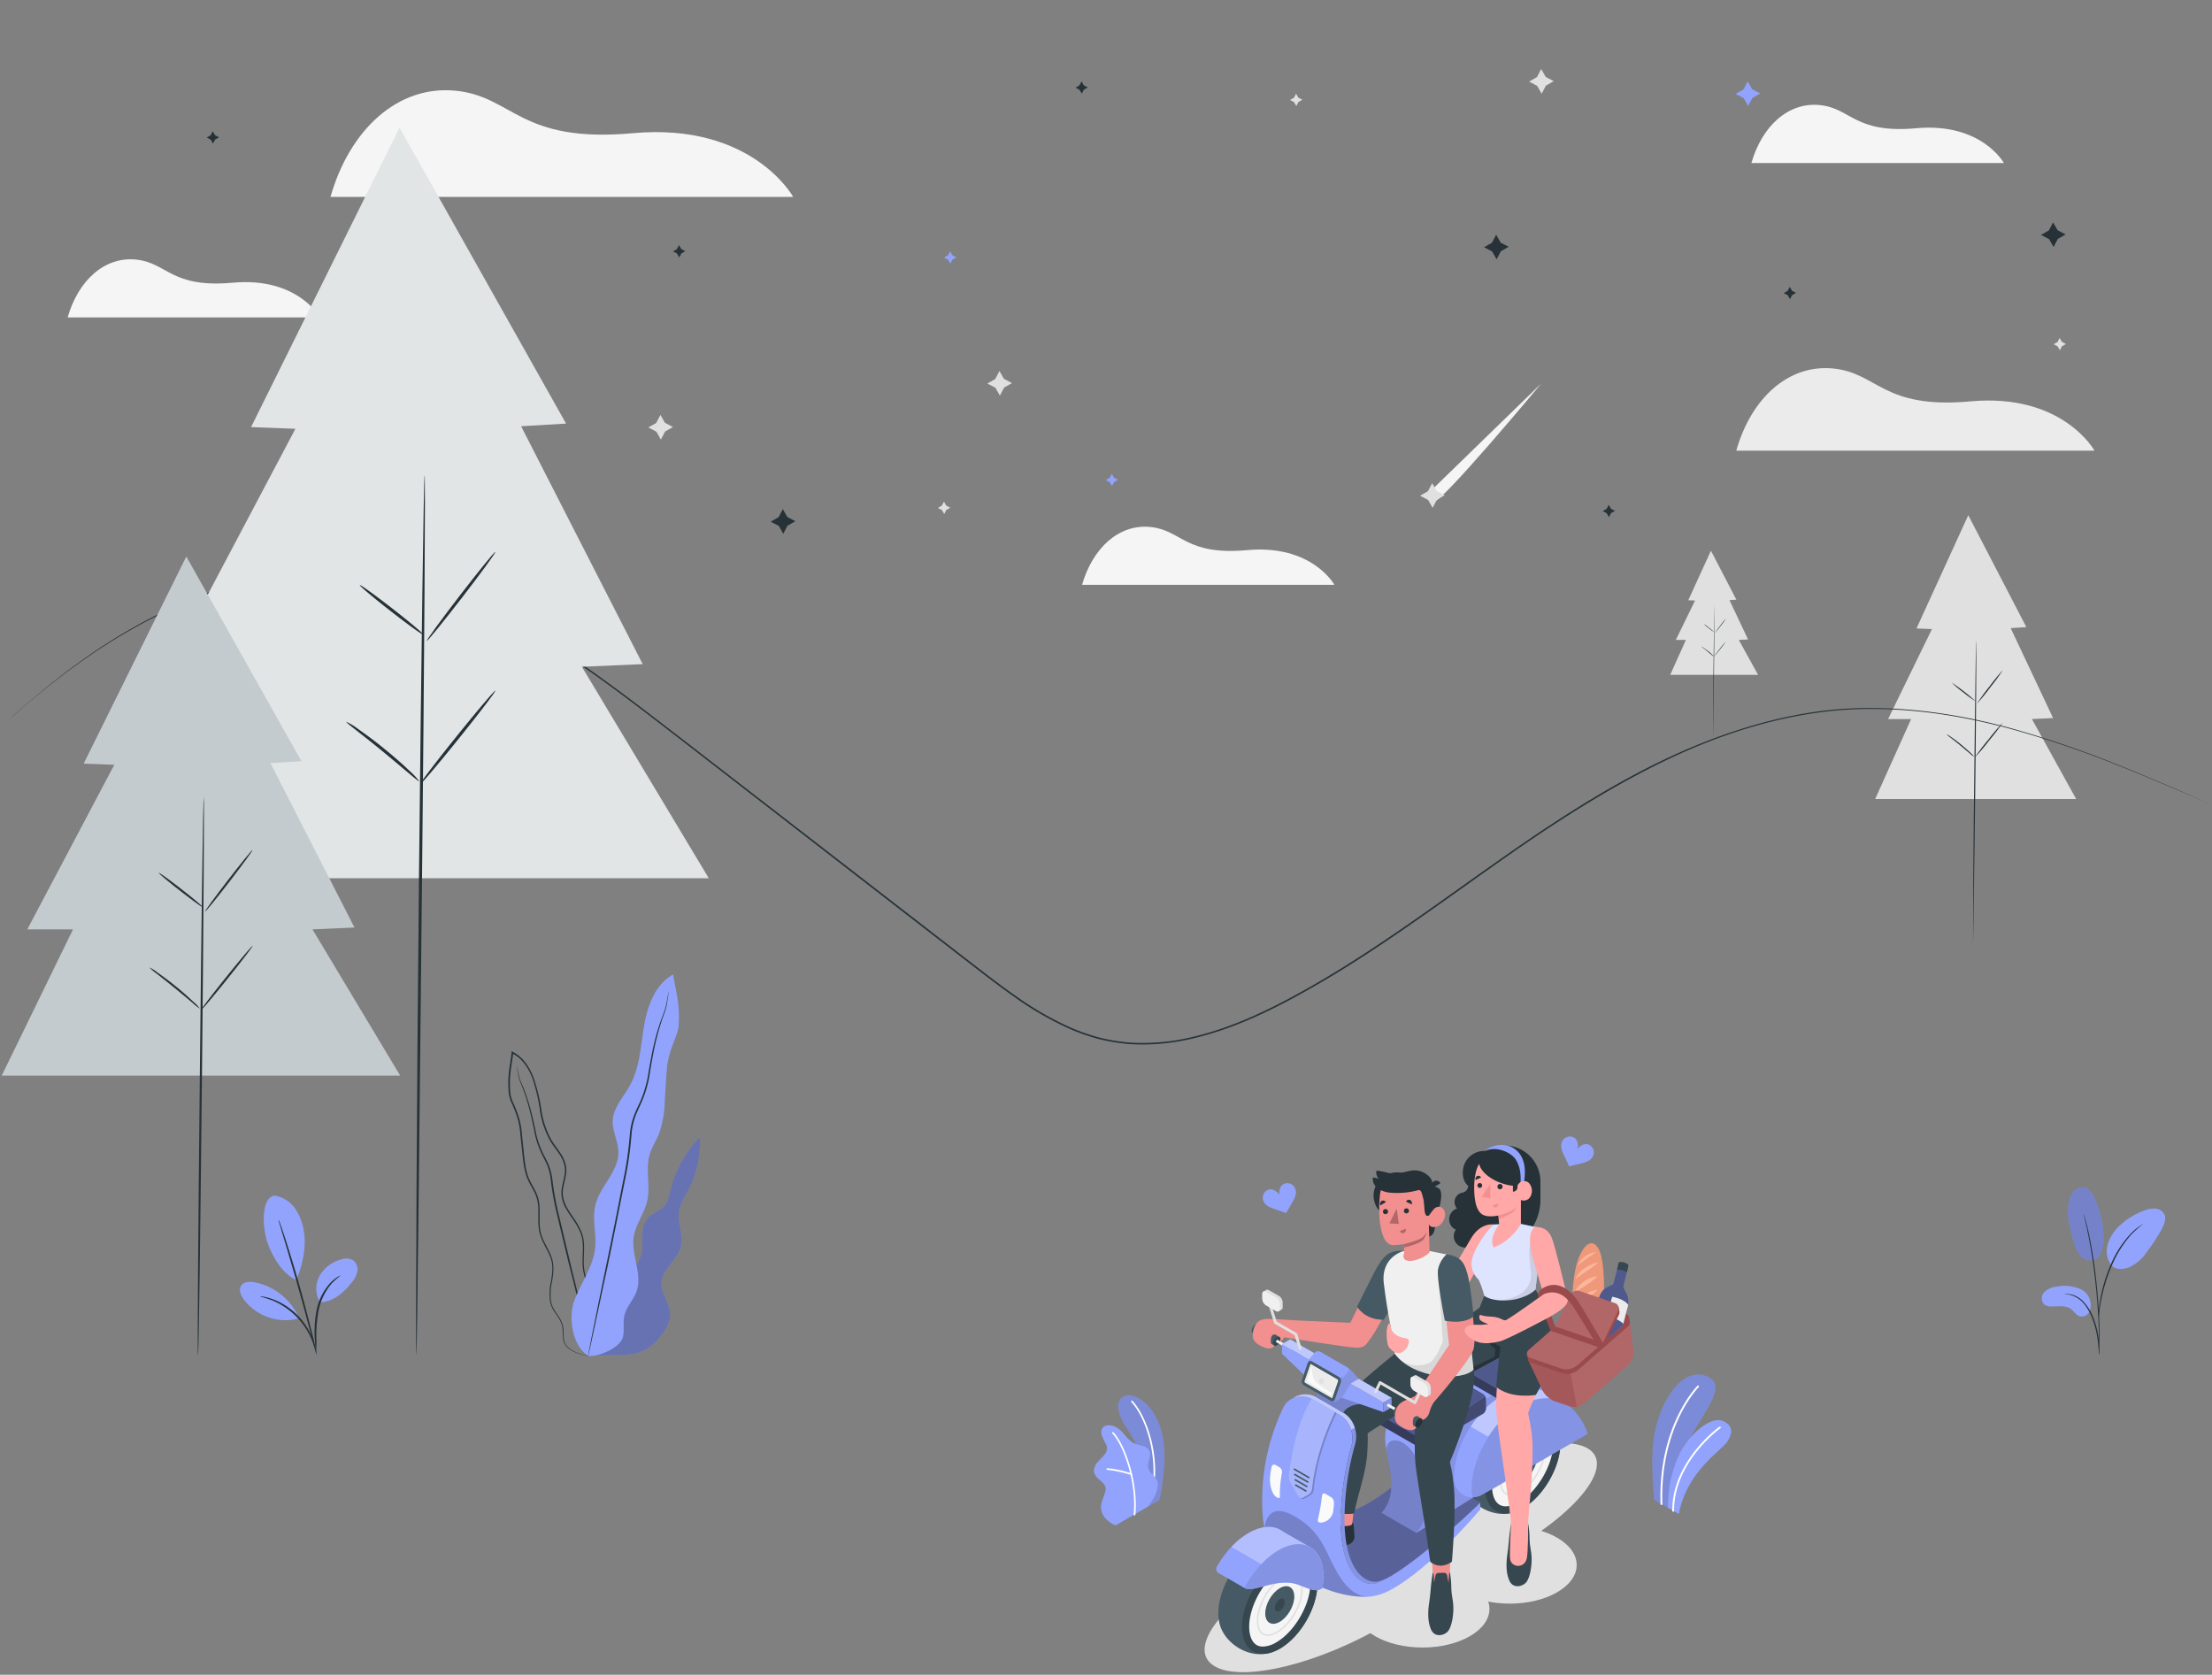 <svg xmlns="http://www.w3.org/2000/svg" width="564" height="427" fill="none"><rect width="100%" height="100%" fill="#808080" stroke="none"/><path fill="#F5F5F5" d="M17.252 80.924h64.34s-5.686-10.358-22.25-8.847c-15.817 1.438-16.622-5.093-24.664-5.897-8.043-.805-14.745 5.361-17.426 14.744ZM84.265 50.2h117.973s-10.431-18.985-40.806-16.247c-29.009 2.64-30.488-9.343-45.232-10.821-14.745-1.479-27.02 9.862-31.935 27.068Zm279.327 76.136 29.424-28.604s-25.655 30.822-27.491 30.188c-1.836-.634-1.933-1.584-1.933-1.584Z"/><path fill="#E0E0E0" d="m394.112 19.614 2.048 1.073-2.007 1.153-1.072 2.047-1.154-2.006-2.047-1.073 2.006-1.153 1.073-2.055 1.153 2.014Zm-27.799 105.584 2.055 1.073-2.014 1.153-1.073 2.048-1.153-2.007-2.048-1.072 2.007-1.154 1.08-2.047 1.146 2.006ZM255.976 96.595l2.056 1.08-2.015 1.146-1.072 2.055-1.146-2.015-2.055-1.072 2.015-1.146 1.072-2.055 1.145 2.007Zm-86.436 11.202 2.055 1.073-2.015 1.153-1.072 2.047-1.153-2.006-2.048-1.081 2.007-1.145 1.08-2.055 1.146 2.014Zm71.716 21.114 1.032.536-1.007.577-.537 1.024-.576-1.008-1.024-.536.999-.577.536-1.023.577 1.007ZM331.04 24.895l1.023.536-1.007.577-.536 1.023-.577-.999-1.024-.544 1.008-.569.536-1.032.577 1.008Zm194.685 62.268 1.032.545-1.008.568-.536 1.032-.577-1.007-1.023-.537 1.007-.576.536-1.024.569 1ZM331.04 143.079l1.023.544-1.007.569-.536 1.031-.577-1.007-1.024-.536 1.008-.577.536-1.023.577.999Z"/><path fill="#F5F5F5" d="M275.896 149.107h64.34s-5.687-10.35-22.251-8.847c-15.817 1.438-16.621-5.094-24.664-5.898-8.042-.804-14.72 5.362-17.425 14.745ZM446.559 41.573h64.381s-5.687-10.358-22.292-8.88c-15.817 1.438-16.621-5.101-24.663-5.905-8.043-.805-14.745 5.402-17.426 14.785Z"/><path fill="#EBEBEB" d="M442.7 114.898h91.336s-8.084-14.704-31.594-12.568c-22.462 2.047-23.558-7.23-35.021-8.375-11.463-1.146-20.935 7.62-24.721 20.943Z"/><path fill="#E0E0E0" d="m501.857 131.356-13.201 28.872 3.94.162-11.186 22.942h5.873l-9.163 20.382h51.244l-11.283-20.382 5.402-.252-10.813-22.933 3.997-.252-14.81-28.539Z"/><path fill="#263238" d="M503.872 163.413c.081 0 0 17.433-.252 38.929-.251 21.495-.552 38.993-.544 38.928 0-1.137 0-17.425.252-38.928.252-21.504.463-38.929.544-38.929Zm6.808 7.425a50.637 50.637 0 0 1-3.185 4.37 49.887 49.887 0 0 1-3.42 4.2 49.49 49.49 0 0 1 3.185-4.379 48.678 48.678 0 0 1 3.42-4.191Z"/><path fill="#263238" d="M503.734 178.791a25.926 25.926 0 0 1-3.144-2.267 24.866 24.866 0 0 1-2.965-2.494 51.946 51.946 0 0 1 6.109 4.761Zm-.374 14.167a6.391 6.391 0 0 1-1.056-.812c-.633-.528-1.494-1.259-2.437-2.055-.942-.796-1.868-1.495-2.51-2.007a6.46 6.46 0 0 1-1.04-.877c.409.184.794.419 1.146.698a33.083 33.083 0 0 1 2.575 1.942c.95.796 1.828 1.56 2.437 2.128.335.289.633.62.885.983Zm7.328-8.757a56.662 56.662 0 0 1-3.493 4.582 54.334 54.334 0 0 1-3.721 4.395 54.652 54.652 0 0 1 3.493-4.582 56.685 56.685 0 0 1 3.721-4.395Z"/><path fill="#E0E0E0" d="m436.242 140.406-5.776 12.632 1.722.074-4.898 10.04h2.575l-4.013 8.912h22.421l-4.931-8.912 2.364-.113-4.736-10.033 1.755-.114-6.483-12.486Z"/><path fill="#263238" d="M437.119 154.436s0 7.628-.105 17.06c-.106 9.431-.244 17.059-.244 17.059 0-.495 0-7.62.114-17.059.113-9.44.203-17.06.235-17.06Zm2.982 3.249a20.427 20.427 0 0 1-1.397 1.909c-.461.642-.96 1.255-1.495 1.836 0 0 .601-.877 1.397-1.909.463-.639.963-1.252 1.495-1.836Z"/><path fill="#263238" d="M437.063 161.162a10.45 10.45 0 0 1-1.373-.991 11.853 11.853 0 0 1-1.3-1.088c.483.292.943.624 1.373.991.458.331.893.695 1.3 1.088Zm-.163 6.199a2.676 2.676 0 0 1-.463-.358l-1.048-.902a40.702 40.702 0 0 0-1.097-.877 2.232 2.232 0 0 1-.447-.382c.175.088.341.191.496.309.301.203.699.504 1.129.812.431.309.813.683 1.064.926.141.142.264.3.366.472Zm3.209-3.827s-.658.918-1.527 1.999c-.87 1.08-1.625 1.95-1.625 1.925 0-.024.658-.918 1.527-2.006.505-.67 1.047-1.31 1.625-1.918Zm123.107 41.318-1.511-.634-4.411-1.901c-3.883-1.625-9.602-4.135-17.06-7.1a260.922 260.922 0 0 0-27.621-9.391c-10.975-2.957-23.859-5.378-38.181-5.037-14.322.341-29.855 4.16-45.241 11.016-15.387 6.856-30.724 16.499-46.2 27.418-7.758 5.451-15.622 11.153-23.786 16.808-8.165 5.654-16.638 11.243-25.639 16.32-9.001 5.078-18.546 9.797-28.969 12.308a55.12 55.12 0 0 1-16.02 1.584 49.413 49.413 0 0 1-8.059-1.235 52.802 52.802 0 0 1-7.758-2.681 82.024 82.024 0 0 1-14.143-8.164c-4.436-3.103-8.652-6.426-12.876-9.684l-24.883-19.253-47.053-36.459c-7.506-5.784-14.81-11.471-22.145-16.67a206.714 206.714 0 0 0-22.113-13.859 115.897 115.897 0 0 0-22.479-9.294 81.866 81.866 0 0 0-22.17-3.249 89.11 89.11 0 0 0-20.252 2.274l-4.622 1.162-4.42 1.357c-1.462.422-2.835 1.023-4.216 1.519-1.38.495-2.745 1.007-4.061 1.625a143.973 143.973 0 0 0-25.436 14.2c-6.572 4.59-11.373 8.595-14.623 11.284l-3.615 3.16-1.243 1.064 1.21-1.097 3.648-3.184c3.25-2.713 8.002-6.735 14.574-11.373a142.584 142.584 0 0 1 25.452-14.306c1.292-.61 2.657-1.089 4.062-1.625 1.405-.536 2.762-1.105 4.224-1.527l4.379-1.365 4.63-1.17a88.6 88.6 0 0 1 20.31-2.307 82.051 82.051 0 0 1 22.243 3.25 116.089 116.089 0 0 1 22.551 9.293 208.48 208.48 0 0 1 22.178 13.884c7.311 5.191 14.623 10.869 22.153 16.661l47.077 36.419 24.9 19.269c4.216 3.25 8.44 6.581 12.859 9.676a81.2 81.2 0 0 0 14.071 8.124 52.355 52.355 0 0 0 7.701 2.656 47.56 47.56 0 0 0 7.986 1.227 54.687 54.687 0 0 0 15.906-1.568c10.358-2.494 19.854-7.206 28.815-12.259 8.96-5.053 17.45-10.658 25.606-16.296 8.156-5.638 16.028-11.373 23.794-16.792 15.492-10.918 30.805-20.634 46.305-27.426 15.501-6.791 30.952-10.682 45.339-10.958 14.387-.277 27.296 2.12 38.271 5.101a260.387 260.387 0 0 1 27.621 9.456c7.449 2.99 13.152 5.492 17.059 7.174l4.395 1.933c.983.406 1.487.642 1.487.642Z"/><path fill="#92A3FD" d="M156.745 331.135c-.52-2.063.812-4.119 2.364-5.605 1.552-1.487 3.331-2.803 4.127-4.777 1.292-3.185-.398-7.311 1.795-9.992 1.292-1.56 3.583-2.072 4.728-3.745a8.399 8.399 0 0 0 1.04-2.99 30.513 30.513 0 0 1 7.645-14.111 26.364 26.364 0 0 1-3.014 13.632c-.886 1.625-1.974 3.298-2.283 5.167-.488 3.038 1.186 6.174.422 9.155-.869 3.404-4.711 5.687-4.915 9.18-.17 2.973 2.438 5.589 2.194 8.554a8.01 8.01 0 0 1-1.341 3.518c-2.323 3.802-5.686 6.409-10.82 6.296l-6.264.186 4.322-14.468Z"/><path fill="#000" d="M156.745 331.135c-.52-2.063.812-4.119 2.364-5.605 1.552-1.487 3.331-2.803 4.127-4.777 1.292-3.185-.398-7.311 1.795-9.992 1.292-1.56 3.583-2.072 4.728-3.745a8.399 8.399 0 0 0 1.04-2.99 30.513 30.513 0 0 1 7.645-14.111 26.364 26.364 0 0 1-3.014 13.632c-.886 1.625-1.974 3.298-2.283 5.167-.488 3.038 1.186 6.174.422 9.155-.869 3.404-4.711 5.687-4.915 9.18-.17 2.973 2.438 5.589 2.194 8.554a8.01 8.01 0 0 1-1.341 3.518c-2.323 3.802-5.686 6.409-10.82 6.296l-6.264.186 4.322-14.468Z" opacity=".3"/><path fill="#263238" d="M151.099 345.644a4.957 4.957 0 0 1-1.722-.041 10.952 10.952 0 0 1-2.039-.528 8.733 8.733 0 0 1-2.502-1.389 3.466 3.466 0 0 1-1.024-1.381 6.415 6.415 0 0 1-.284-1.876 19.524 19.524 0 0 0-.138-2.023 5.43 5.43 0 0 0-.756-2.023c-.731-1.3-1.949-2.535-2.331-4.297a13.994 13.994 0 0 1 .203-5.492c.3-1.877.593-3.924-.114-5.882-.707-1.958-2.023-3.737-2.697-5.946-.674-2.21-.341-4.631-.471-7.003a9.43 9.43 0 0 0-.813-3.477c-.503-1.113-1.202-2.161-1.738-3.331-1.105-2.364-1.284-5.044-1.568-7.66-.146-1.324-.284-2.657-.43-4.005a19.153 19.153 0 0 0-.675-4.013 34.694 34.694 0 0 0-1.47-3.884 12.169 12.169 0 0 1-.715-2.03 19.435 19.435 0 0 1-.195-2.153 24.87 24.87 0 0 1 .195-4.33c.179-1.446.447-2.876.609-4.322v-.544l.252.13a9.73 9.73 0 0 1 3.355 2.867 15.12 15.12 0 0 1 2.047 3.827 47.082 47.082 0 0 1 1.983 8.213 22.166 22.166 0 0 0 2.526 7.587c.682 1.121 1.503 2.145 2.226 3.25a8.936 8.936 0 0 1 1.535 3.582c.358 2.649-1.121 4.964-.812 7.312a8.234 8.234 0 0 0 1.121 3.249c.569 1.008 1.227 1.934 1.86 2.876a18.403 18.403 0 0 1 1.625 2.9c.433.993.686 2.055.748 3.136.138 2.12-.171 4.119 0 6.011a13.672 13.672 0 0 0 1.519 5.151c.747 1.552 1.576 2.949 2.274 4.305.349.65.664 1.317.943 1.999.248.64.427 1.304.536 1.982a12.307 12.307 0 0 1 0 3.575 9.041 9.041 0 0 1-1.812 4.549 5.595 5.595 0 0 1-.512.544 2.823 2.823 0 0 1-.414.349c-.235.171-.357.244-.357.244a8.753 8.753 0 0 0 1.218-1.186 9.08 9.08 0 0 0 1.722-4.525 12.558 12.558 0 0 0-.056-3.517 9.83 9.83 0 0 0-.545-1.942c-.26-.642-.593-1.3-.942-1.974-.707-1.34-1.552-2.73-2.315-4.289a14.083 14.083 0 0 1-1.568-5.248c-.155-1.926.146-3.94 0-6.004a8.789 8.789 0 0 0-.739-3.038 17.85 17.85 0 0 0-1.625-2.835c-.634-.934-1.3-1.869-1.877-2.892a8.387 8.387 0 0 1-1.161-3.363c-.293-2.503 1.169-4.834.812-7.312a8.492 8.492 0 0 0-1.487-3.42c-.707-1.072-1.535-2.096-2.234-3.249a22.535 22.535 0 0 1-2.591-7.718 46.76 46.76 0 0 0-1.893-8.124 14.827 14.827 0 0 0-1.99-3.728 9.365 9.365 0 0 0-3.25-2.746l.293-.163v.252c-.163 1.47-.439 2.9-.61 4.33a25.127 25.127 0 0 0-.195 4.265c0 .699.082 1.43.187 2.088.172.672.403 1.327.691 1.958a35.805 35.805 0 0 1 1.486 3.931c.365 1.328.594 2.689.683 4.062.138 1.349.284 2.689.422 4.013.284 2.633.463 5.265 1.519 7.547.52 1.138 1.219 2.186 1.731 3.331a9.592 9.592 0 0 1 .812 3.615c.122 2.437-.203 4.777.439 6.922.641 2.144 1.99 3.915 2.672 5.946.683 2.031.407 4.16.098 6.028a14.197 14.197 0 0 0-.236 5.386c.358 1.682 1.544 2.908 2.283 4.241.388.646.65 1.36.772 2.104.076.679.114 1.363.114 2.047a6.407 6.407 0 0 0 .26 1.82c.207.514.539.97.966 1.324a8.437 8.437 0 0 0 2.437 1.397c.647.25 1.316.438 1.999.561.422.071.848.114 1.275.13l.455-.033Z"/><path fill="#263238" d="M131.732 271.759c.022.064.041.129.057.195 0 .146.081.333.138.56.114.496.26 1.243.488 2.169.227.926.812 1.983 1.283 3.25a54.204 54.204 0 0 1 1.462 4.452c.463 1.673.886 3.525 1.316 5.516a23.275 23.275 0 0 0 1.966 6.125c.512 1.024 1.081 2.055 1.536 3.184.441 1.159.736 2.368.877 3.599a74.842 74.842 0 0 0 1.308 7.58l3.461 14.492 2.9 11.82 1.925 7.978.496 2.169c.049.236.089.422.122.569a.908.908 0 0 1 0 .195s0-.057-.073-.187c-.074-.13-.09-.333-.155-.553-.138-.528-.333-1.243-.577-2.161-.495-1.909-1.186-4.614-2.047-7.945-.861-3.33-1.86-7.36-2.981-11.795-1.121-4.436-2.259-9.351-3.493-14.493a73.443 73.443 0 0 1-1.308-7.612 14.167 14.167 0 0 0-.813-3.517c-.438-1.097-.999-2.129-1.511-3.152a23.331 23.331 0 0 1-1.958-6.223c-.422-1.999-.812-3.851-1.267-5.516a46.328 46.328 0 0 0-1.397-4.444c-.455-1.292-.999-2.364-1.219-3.323-.219-.958-.325-1.689-.422-2.193 0-.227-.073-.422-.098-.569a.81.81 0 0 1-.016-.17Z"/><path fill="#92A3FD" d="M149.994 345.66c-4.061-2.437-5.207-9.838-3.477-14.273 1.731-4.436 4.737-8.473 5.224-13.209.374-3.64-.812-7.377.073-10.935 1.17-4.793 5.882-8.489 5.857-13.42 0-2.77-1.576-5.386-1.438-8.124.179-3.388 2.795-6.068 4.428-9.05 2.494-4.565 2.689-9.976 3.558-15.102.869-5.126 2.86-10.609 7.425-13.103.65 4.362 1.779 7.311 1.381 13.249-.138 2.121-2.624 6.166-2.989 10.805-.212 2.778-.366 5.557-.553 8.335a26.677 26.677 0 0 1-1.356 7.977c-.756 1.934-1.958 3.689-2.519 5.687-1.056 3.761.285 7.848-.577 11.649-.731 3.25-2.981 6.004-3.46 9.278-.666 4.598 2.291 9.399.739 13.81-.772 2.177-2.575 3.916-3.095 6.166-.406 1.747 0 3.591-.35 5.345-.593 2.819-5.995 5.167-8.871 4.98"/><path fill="#263238" d="M170.49 252.733c.009.081.009.163 0 .244l-.097.715c-.098.625-.211 1.551-.431 2.745-.219 1.195-.861 2.551-1.364 4.176-.504 1.625-1.056 3.493-1.528 5.589-.471 2.096-.885 4.419-1.308 6.921a28.832 28.832 0 0 1-2.144 7.807c-.577 1.308-1.235 2.616-1.722 4.005a17.868 17.868 0 0 0-.886 4.412 87.437 87.437 0 0 1-1.259 9.521 13330.3 13330.3 0 0 1-3.631 18.181c-1.122 5.589-2.234 10.56-3.128 14.809l-2.145 9.968c-.26 1.162-.463 2.063-.601 2.713-.073.293-.122.52-.171.699-.03.139-.051.28-.064.422a2.375 2.375 0 0 1 0-.43c0-.179.081-.415.129-.707.13-.65.301-1.56.529-2.721a4425.5 4425.5 0 0 1 2.022-10.001c.853-4.2 1.893-9.253 3.039-14.826 1.145-5.572 2.323-11.73 3.607-18.172a90.97 90.97 0 0 0 1.251-9.489c.116-1.535.425-3.05.918-4.509.511-1.421 1.169-2.729 1.754-4.021a29.008 29.008 0 0 0 2.145-7.725c.439-2.486.861-4.818 1.357-6.914a54.217 54.217 0 0 1 1.624-5.605c.577-1.625 1.17-2.965 1.422-4.135s.382-2.104.504-2.73c.057-.292.105-.528.138-.706a.852.852 0 0 1 .04-.236Z"/><path fill="#92A3FD" d="M535.181 320.274c-1.178 1.697-3.485 1.137-4.549.105a8.659 8.659 0 0 1-1.934-3.956c-.934-3.25-1.884-6.686-1.186-10.008a5.556 5.556 0 0 1 1.284-2.714 2.884 2.884 0 0 1 2.746-.918c1.161.309 1.884 1.446 2.437 2.527a23.723 23.723 0 0 1 2.356 10.227 8.207 8.207 0 0 1-1.121 4.737"/><path fill="#000" d="M535.181 320.274c-1.178 1.697-3.485 1.137-4.549.105a8.659 8.659 0 0 1-1.934-3.956c-.934-3.25-1.884-6.686-1.186-10.008a5.556 5.556 0 0 1 1.284-2.714 2.884 2.884 0 0 1 2.746-.918c1.161.309 1.884 1.446 2.437 2.527a23.723 23.723 0 0 1 2.356 10.227 8.207 8.207 0 0 1-1.121 4.737" opacity=".2"/><path fill="#92A3FD" d="M530.746 328.812a10.25 10.25 0 0 0-6.369-.772 5.27 5.27 0 0 0-3.144 1.405 2.259 2.259 0 0 0 0 3.136 2.99 2.99 0 0 0 1.982.504c1.682 0 3.55-.317 4.874.698.764.577 1.276 1.536 2.194 1.82a2.18 2.18 0 0 0 2.388-1.056 3.754 3.754 0 0 0 .268-2.738 4.178 4.178 0 0 0-2.193-2.997Zm7.693-6.101a6.133 6.133 0 0 1-.959-5.687 10.85 10.85 0 0 1 3.355-4.874 17.97 17.97 0 0 1 6.004-3.542 6.339 6.339 0 0 1 2.705-.463 2.843 2.843 0 0 1 2.266 1.373c.634 1.202 0 2.664-.625 3.859a46.249 46.249 0 0 1-3.948 6.011 10.752 10.752 0 0 1-4.338 3.721c-1.804.682-3.68.601-4.631-.642"/><path fill="#263238" d="M535.262 345.457a4.27 4.27 0 0 1-.105-.764c-.057-.56-.122-1.267-.203-2.104a30.298 30.298 0 0 0-.472-3.07 22.832 22.832 0 0 0-1.121-3.632 13.299 13.299 0 0 0-1.852-3.29 6.982 6.982 0 0 0-2.348-1.95 6.553 6.553 0 0 0-1.974-.625 3.578 3.578 0 0 1-.763-.106c.27-.03.542-.03.812 0a5.98 5.98 0 0 1 2.055.537 7.033 7.033 0 0 1 2.446 2.006 12.893 12.893 0 0 1 1.949 3.331c.478 1.194.85 2.429 1.113 3.688.202 1.03.338 2.072.406 3.12.074.893.098 1.624.106 2.112.015.25-.001.501-.049.747Z"/><path fill="#263238" d="M535.124 344.149a1.02 1.02 0 0 1 0-.357v-4.769c-.081-3.16-.349-7.53-.877-12.331-.528-4.802-1.235-9.115-1.877-12.186a34.8 34.8 0 0 0-.447-2.088c-.146-.609-.251-1.145-.365-1.568-.114-.422-.179-.731-.236-.991a1.404 1.404 0 0 1-.065-.357c.055.108.096.223.122.341.081.252.179.577.301.975s.268.95.414 1.56c.146.609.333 1.307.496 2.079a117.18 117.18 0 0 1 1.909 12.202c.52 4.809.763 9.188.812 12.364 0 1.584 0 2.868-.057 3.754 0 .414 0 .747-.057 1.015a1.74 1.74 0 0 1-.073.357Z"/><path fill="#263238" d="M535.1 335.709a6.762 6.762 0 0 1 0-1.065c0-.682.13-1.673.325-2.883a40.473 40.473 0 0 1 2.697-9.188 26.64 26.64 0 0 1 5.167-8.043c.382-.399.786-.776 1.21-1.129l.561-.439.471-.325c.28-.22.582-.41.901-.568a30.01 30.01 0 0 0-2.94 2.615 27.912 27.912 0 0 0-5.037 8.019 39.667 39.667 0 0 0-1.771 4.931c-.463 1.543-.764 2.965-.999 4.159a32.041 32.041 0 0 0-.423 2.86c-.026.355-.08.708-.162 1.056Z"/><path fill="#92A3FD" d="M70.065 304.839a7.862 7.862 0 0 1 5.183 3.314 13.814 13.814 0 0 1 2.242 5.857c.674 4.062-.414 8.587-1.91 12.389-4.061-1.925-6.287-6.702-7.245-9.204-1.511-3.94-1.844-11.983 1.73-12.356Zm11.568 27.206a6.688 6.688 0 0 1-.162-6.726 8.876 8.876 0 0 1 5.459-4.184 3.733 3.733 0 0 1 3.152.219 2.87 2.87 0 0 1 1.04 2.714 5.781 5.781 0 0 1-1.292 2.729c-2.137 2.762-4.712 5.037-8.197 5.248"/><path fill="#263238" d="M80.593 344.791a3.008 3.008 0 0 1-.138-.853 52.103 52.103 0 0 1-.179-2.315 28.776 28.776 0 0 1 .472-7.693 14.376 14.376 0 0 1 3.493-6.849 9.745 9.745 0 0 1 1.811-1.494 2.69 2.69 0 0 1 .813-.382 19.822 19.822 0 0 0-2.348 2.096 15.091 15.091 0 0 0-3.25 6.726 33.369 33.369 0 0 0-.593 7.58 26.23 26.23 0 0 1-.08 3.184Z"/><path fill="#263238" d="M71.023 310.923c.204.425.375.865.512 1.316.309.861.731 2.104 1.235 3.648a320.615 320.615 0 0 1 3.68 12.185c1.349 4.801 2.437 9.123 3.25 12.292.373 1.576.666 2.859.812 3.753.122.455.204.919.244 1.389a8.15 8.15 0 0 1-.423-1.349 714.38 714.38 0 0 0-.99-3.72 656.486 656.486 0 0 0-3.332-12.243c-1.34-4.768-2.624-9.074-3.55-12.185l-1.096-3.689a7.37 7.37 0 0 1-.342-1.397Z"/><path fill="#92A3FD" d="M76.166 335.871a15.667 15.667 0 0 0-11.203-8.936c-1.243-.236-2.778-.203-3.469.853-.69 1.056-.097 2.486.65 3.509a13.38 13.38 0 0 0 14.03 4.875"/><path fill="#263238" d="M66.328 330.518c.273-.013.547.014.812.081.319.045.634.113.943.203.415.098.825.22 1.227.365 1.048.368 2.058.839 3.013 1.406a17.558 17.558 0 0 1 5.825 5.638 16.249 16.249 0 0 1 1.503 2.973c.157.396.293.8.406 1.21.102.306.18.618.236.935.075.264.11.538.105.812-.089 0-.308-1.129-1.048-2.835-.43-.998-.95-1.955-1.551-2.86a18.566 18.566 0 0 0-5.687-5.508 18.178 18.178 0 0 0-2.908-1.47c-1.739-.634-2.892-.861-2.876-.95Z"/><path fill="#92A3FD" d="m446.762 22.758 2.056 1.072-2.015 1.154-1.072 2.047-1.146-2.006-2.055-1.08 2.015-1.146 1.072-2.056 1.145 2.015Z"/><path fill="#263238" d="m200.743 131.811 2.056 1.081-2.015 1.145-1.072 2.055-1.146-2.014-2.055-1.073 2.015-1.153 1.072-2.047 1.145 2.006Zm323.893-73.105 2.048 1.072-2.007 1.145-1.072 2.056-1.154-2.015-2.055-1.072 2.015-1.146 1.072-2.055 1.153 2.015Zm-142.01 3.144 2.055 1.072-2.007 1.145-1.08 2.056-1.146-2.015-2.055-1.072 2.015-1.146 1.072-2.055 1.146 2.015Z"/><path fill="#92A3FD" d="m242.832 65.067 1.024.544-1.007.569-.537 1.031-.576-1.007-1.024-.536 1.007-.577.537-1.024.576 1Z"/><path fill="#263238" d="m173.708 63.499 1.031.536-1.007.577-.536 1.023-.577-1.007-1.024-.536 1-.577.544-1.023.569 1.007ZM276.335 21.75l1.031.537-1.007.577-.536 1.023-.577-.999-1.024-.536 1-.577.536-1.032.577 1.008Zm180.574 52.39 1.032.537-1.008.569-.536 1.031-.577-1.007-1.023-.536 1.007-.577.536-1.023.569 1.007Z"/><path fill="#92A3FD" d="m284.052 121.803 1.024.536-1.008.577-.536 1.023-.569-1.007-1.031-.536 1.007-.569.536-1.032.577 1.008Z"/><path fill="#263238" d="m410.75 129.715 1.032.536-1.008.577-.536 1.024-.577-1.008-1.023-.536.999-.569.544-1.031.569 1.007ZM54.825 34.48l1.023.537-1.007.569-.536 1.031-.569-1.007-1.031-.536 1.007-.577.536-1.024.577 1.008Z"/><path fill="#E1E5E6" d="m101.869 32.531-37.856 76.363 11.308.431-32.08 60.676h16.848l-26.28 53.917h146.909l-32.348-53.917 15.5-.674-31.001-60.652 11.463-.675-42.463-75.469Z"/><path fill="#263238" d="M108.271 121.112c.219 0-.081 46.111-.666 102.969-.585 56.858-1.227 121.376-1.446 121.376-.22 0 .081-64.461.666-121.344.585-56.882 1.235-103.001 1.446-103.001Zm18.01 19.627c.171.13-3.607 5.313-8.432 11.569-4.826 6.255-8.88 11.235-9.034 11.105-.154-.13 3.599-5.313 8.432-11.577 4.834-6.263 8.855-11.227 9.034-11.097Z"/><path fill="#263238" d="M107.913 161.788c-.13.17-3.859-2.511-8.327-5.996-4.468-3.485-7.977-6.442-7.847-6.612.13-.171 3.859 2.518 8.327 5.995 4.468 3.477 7.985 6.442 7.847 6.613Zm-.999 37.442c-.081.081-1.129-.772-2.794-2.177-1.666-1.405-3.957-3.339-6.5-5.435-2.542-2.096-4.93-3.956-6.645-5.305-1.714-1.348-2.762-2.193-2.697-2.291a15.103 15.103 0 0 1 3.03 1.845 112.869 112.869 0 0 1 6.808 5.142c2.583 2.104 4.874 4.119 6.41 5.638a15.43 15.43 0 0 1 2.388 2.583Zm19.383-23.136c.171.138-3.964 5.565-9.236 12.12-5.273 6.556-9.676 11.764-9.871 11.634-.195-.13 3.965-5.565 9.237-12.121s9.708-11.771 9.87-11.633Z"/><path fill="#C4CBCE" d="m47.505 141.885-26.174 52.812 7.815.293-22.178 41.959h11.65L.443 274.237h101.588l-22.365-37.288 10.715-.463-21.438-41.943 7.92-.463-29.359-52.195Z"/><path fill="#263238" d="M51.949 203.146c.154 0-.049 31.885-.455 71.204-.406 39.319-.812 71.205-1.007 71.205-.195 0 .056-31.878.463-71.213.406-39.335.836-71.204.999-71.196Zm12.437 13.574c.122.09-2.494 3.672-5.824 8.002-3.331 4.33-6.142 7.767-6.264 7.669-.122-.097 2.494-3.672 5.833-8.002s6.133-7.758 6.255-7.669Z"/><path fill="#263238" d="M51.689 231.27c-.09.122-2.673-1.738-5.76-4.143-3.087-2.404-5.516-4.452-5.427-4.573.09-.122 2.673 1.738 5.76 4.143 3.087 2.404 5.516 4.46 5.427 4.573Zm-.699 25.907a12.37 12.37 0 0 1-1.925-1.503c-1.154-.975-2.738-2.315-4.517-3.761a381.367 381.367 0 0 0-4.598-3.672 11.33 11.33 0 0 1-1.86-1.585 10.6 10.6 0 0 1 2.088 1.317 79.198 79.198 0 0 1 4.711 3.558 73.661 73.661 0 0 1 4.436 3.899 9.364 9.364 0 0 1 1.665 1.747Zm13.413-16.012c.113.089-2.746 3.842-6.386 8.383-3.64 4.542-6.694 8.124-6.815 8.043-.122-.081 2.745-3.851 6.393-8.384 3.648-4.533 6.694-8.14 6.808-8.042Z"/><path fill="#E0E0E0" d="M362.701 420.057c9.428 0 17.07-4.412 17.07-9.855 0-5.442-7.642-9.854-17.07-9.854-9.427 0-17.069 4.412-17.069 9.854 0 5.443 7.642 9.855 17.069 9.855Z"/><path fill="#E0E0E0" d="M384.942 408.865c9.427 0 17.069-4.412 17.069-9.855 0-5.442-7.642-9.854-17.069-9.854s-17.07 4.412-17.07 9.854c0 5.443 7.643 9.855 17.07 9.855Z"/><path fill="#E0E0E0" d="M309.756 424.86c7.16 4.133 26.705-.667 43.658-10.717l33.001-19.565c16.95-10.054 25.175-21.389 18.367-25.318-6.808-3.929-26.137.87-43.218 10.725L327.7 399.55c-17.069 9.838-25.099 21.178-17.944 25.31Z"/><path fill="#92A3FD" d="m292.583 384.205 3.047-1.761s1.816-7.538 1.094-14.322c-1.019-9.539-7.295-13.129-9.683-12.306-2.388.822-3.078 3.594.87 9.279 2.332 3.354 5.195 10.334 4.672 19.11Z"/><path fill="#000" d="m292.583 384.205 3.047-1.761s1.816-7.538 1.094-14.322c-1.019-9.539-7.295-13.129-9.683-12.306-2.388.822-3.078 3.594.87 9.279 2.332 3.354 5.195 10.334 4.672 19.11Z" opacity=".15"/><path fill="#fff" d="M293.845 380.504h-.028a.193.193 0 0 1-.077-.031.195.195 0 0 1-.06-.058.21.21 0 0 1-.031-.159c1.669-8.784-1.401-18.683-5.19-22.795a.199.199 0 0 1-.046-.069.206.206 0 0 1 .046-.231.198.198 0 0 1 .147-.063c.028 0 .055.006.081.016a.208.208 0 0 1 .067.047c3.877 4.189 7.011 14.235 5.315 23.159a.219.219 0 0 1-.224.184Z"/><path fill="#92A3FD" d="M284.597 388.821c-.483.243-1.764-.855-2.12-1.118a4.53 4.53 0 0 1-1.401-1.781 4.21 4.21 0 0 1-.244-2.536c.101-.448.235-.888.399-1.317l.436-1.282c.174-.41.262-.852.259-1.298-.072-.894-.826-1.553-1.517-2.128-.759-.631-1.545-1.457-1.489-2.523a3.78 3.78 0 0 1 1.054-2.192c.547-.619 1.198-1.162 1.677-1.821a2.647 2.647 0 0 0 .611-1.649 2.748 2.748 0 0 0-.312-1.054c-.4-.684-.744-1.398-1.03-2.136-.224-.763-.14-1.689.471-2.196a2.449 2.449 0 0 1 1.861-.364 4.183 4.183 0 0 1 1.681.687c1.649 1.03 2.515 3.086 4.28 3.905.703.257 1.42.472 2.148.643a2.68 2.68 0 0 1 1.737 1.317c.595 1.354-.715 2.919-.319 4.345.347 1.257 1.529 1.792 2.148 2.946.251.507.334 1.081.235 1.637a7.856 7.856 0 0 1-.822 2.708 24.663 24.663 0 0 1-1.629 2.503l-8.114 4.704Z"/><path fill="#fff" d="M289.265 386.385a.216.216 0 0 1-.186-.145.234.234 0 0 1-.01-.083c.775-8.384-2.711-17.824-5.446-20.658a.231.231 0 0 1-.046-.069.22.22 0 0 1 0-.162.214.214 0 0 1 .277-.115.214.214 0 0 1 .069.046c2.795 2.891 6.348 12.506 5.566 20.99a.22.22 0 0 1-.021.08.199.199 0 0 1-.05.065.203.203 0 0 1-.153.051Z"/><path fill="#fff" d="M288.431 376.068h-.06a28.535 28.535 0 0 0-6.038-1.302.215.215 0 0 1-.191-.232.203.203 0 0 1 .148-.184.194.194 0 0 1 .083-.007c2.089.213 4.148.653 6.141 1.313.027.01.051.024.071.043a.207.207 0 0 1 .07.147.208.208 0 0 1-.013.082.21.21 0 0 1-.211.14Z"/><path fill="#92A3FD" d="m425.645 384.652-3.821-2.208s-.935-8.181-.312-14.518c.875-8.904 6.624-19.617 13.484-17.101 6.86 2.515-3.142 11.579-5.37 19.137a378.536 378.536 0 0 0-3.981 14.69Z"/><path fill="#000" d="m425.645 384.652-3.821-2.208s-.935-8.181-.312-14.518c.875-8.904 6.624-19.617 13.484-17.101 6.86 2.515-3.142 11.579-5.37 19.137a378.536 378.536 0 0 0-3.981 14.69Z" opacity=".15"/><path fill="#fff" d="M423.636 383.722a.219.219 0 0 0 .088-.021.225.225 0 0 0 .121-.13.222.222 0 0 0 .015-.089c-.671-19.784 9.183-29.735 9.275-29.834a.232.232 0 0 0-.075-.379.223.223 0 0 0-.177 0 .217.217 0 0 0-.075.051c-.1.1-10.094 10.194-9.415 30.178a.228.228 0 0 0 .075.163.232.232 0 0 0 .168.061Z"/><path fill="#92A3FD" d="m428.048 386.026-2.719-1.569s-.463-5.614 2.292-12.434c2.396-5.938 8.341-10.865 11.332-9.831 2.99 1.035 2.915 3.155 1.457 5.383-1.457 2.228-10.329 7.526-12.362 18.451Z"/><path fill="#fff" d="M426.615 385.431a.231.231 0 0 0 .231-.232c-.055-12.509 11.691-20.966 11.811-21.05a.23.23 0 0 0 .052-.323.226.226 0 0 0-.064-.063.227.227 0 0 0-.255.011c-.12.083-12.063 8.68-12.007 21.425a.232.232 0 0 0 .232.232Z"/><path fill="#92A3FD" d="M330.264 303.078a2.186 2.186 0 0 0-2.811-1.273c-1.043.399-1.474 1.852-1.226 2.906-.507-.954-1.797-1.772-2.839-1.381a2.19 2.19 0 0 0-1.27 1.254c-.19.5-.19 1.053 0 1.553.607 1.617 2.44 1.944 4.093 2.535l1.725.611.91-1.597c.859-1.533 2.02-2.991 1.418-4.608Zm75.908-8.321a2.173 2.173 0 0 0-.306-2.35 2.174 2.174 0 0 0-.725-.557c-1.002-.483-2.355.22-2.942 1.13.335-1.03.032-2.523-.97-3.002a2.183 2.183 0 0 0-1.789-.044 2.177 2.177 0 0 0-1.122 1.07c-.747 1.557.287 3.11 1.01 4.711l.763 1.681 1.788-.463c1.693-.451 3.55-.619 4.293-2.176Z"/><path fill="#455A64" d="M397.451 364.891c-1.437-4.691-7.303-8.572-12.777-7.039a10.4 10.4 0 0 0-2.471 1.05c-5.319 3.071-9.627 10.537-9.627 16.682-.015 1.032.13 2.059.427 3.047 1.437 4.691 7.303 8.552 12.777 7.019a10.241 10.241 0 0 0 2.464-1.054c5.318-3.07 9.63-10.537 9.63-16.678a10.204 10.204 0 0 0-.423-3.027Z"/><path fill="#37474F" d="M388.228 384.596c5.318-3.07 9.631-10.537 9.631-16.678s-4.313-8.632-9.631-5.562c-5.319 3.071-9.631 10.533-9.631 16.678 0 6.145 4.328 8.633 9.631 5.562Z"/><path fill="#F5F5F5" d="M383.943 384.057c-3.254 0-3.505-3.869-3.505-5.055 0-5.462 3.993-12.377 8.716-15.101a7.05 7.05 0 0 1 3.386-1.07c3.258 0 3.51 3.869 3.51 5.055 0 5.454-3.993 12.378-8.717 15.101a7.04 7.04 0 0 1-3.39 1.07Z"/><path fill="#E0E0E0" d="M385.125 381.342c-2.547 0-2.743-2.963-2.743-3.869 0-4.021 2.939-9.116 6.421-11.124a5.33 5.33 0 0 1 2.559-.799c2.544 0 2.743 2.959 2.743 3.865 0 4.021-2.943 9.116-6.424 11.124a5.275 5.275 0 0 1-2.556.803Zm6.237-15.396a4.903 4.903 0 0 0-2.36.75c-3.37 1.945-6.221 6.88-6.221 10.781 0 .798.168 3.47 2.344 3.47a4.886 4.886 0 0 0 2.356-.751c3.374-1.948 6.225-6.884 6.225-10.781 0-.814-.172-3.469-2.344-3.469Z"/><path fill="#455A64" d="M388.228 369.176c2.044-1.198 3.701-.224 3.701 2.136 0 2.36-1.657 5.235-3.701 6.417-2.045 1.181-3.706.223-3.706-2.141 0-2.363 1.677-5.238 3.706-6.412Z"/><path fill="#37474F" d="M388.228 371.971c.698-.399 1.269-.076 1.269.731a2.803 2.803 0 0 1-1.269 2.2c-.703.399-1.27.076-1.27-.735a2.794 2.794 0 0 1 1.27-2.196Z"/><path fill="#92A3FD" d="m377.419 383.151-16.295-9.407s-14.238 13.907-21.01 11.803c0 0-1.721 18.043 6.281 19.596 8.001 1.554 18.475-8.241 22.312-12.198 3.837-3.957 8.712-9.794 8.712-9.794Z"/><path fill="#000" d="m377.419 383.151-16.295-9.407s-14.238 13.907-21.01 11.803c0 0-1.721 18.043 6.281 19.596 8.001 1.554 18.475-8.241 22.312-12.198 3.837-3.957 8.712-9.794 8.712-9.794Z" opacity=".4"/><path fill="#92A3FD" d="M394.273 354.183c-1.549-.911-7.427-4.289-8.96-5.191a10.779 10.779 0 0 0-10.865 0l-9.067 5.151c-3.905 2.256-11.624 6.648-12.135 11.132-.666 5.833 4.353 14.626-1.01 20.423l8.888 5.131 38.519-23.957v-3.31a10.775 10.775 0 0 0-5.37-9.379Z"/><path fill="#000" d="M362.49 375.481c-.483-2.795-2.336-6.217-4.792-7.627l-.043-.028c-2.444-1.409-4.548-.255-4.065 2.524.89 5.151 2.595 11.068-1.366 15.348l8.888 5.131c3.957-4.28 2.268-10.194 1.378-15.348Z" opacity=".2"/><path fill="#000" d="m383.328 354.147-9.075 5.143c-3.905 2.252-11.623 6.64-12.135 11.116-.666 5.833 4.353 14.63-1.01 20.423l38.519-23.957v-3.31c-.004-8.361-9.055-13.6-16.299-9.415Z" opacity=".1"/><path fill="#92A3FD" d="M394.377 355.085c-2.632-1.489-6.237-1.889-11.048.655-.108.056-.224.112-.332.176l-.367.203c-6.568 3.789-11.895 13.009-11.895 20.599v.432a4.793 4.793 0 0 0 2.396 3.96 4.786 4.786 0 0 0 4.811 0l5.275-3.042 15.392-8.892 6.249-3.594s-1.645-5.374-5.929-7.866c-.719-.419-3.73-2.168-4.552-2.631Z"/><path fill="#92A3FD" d="M375.399 381.742a4.887 4.887 0 0 0 1.996-.352 4.818 4.818 0 0 1-4.422-.39 4.824 4.824 0 0 1-2.23-3.838v-.435c0-4.225 1.657-8.964 4.256-12.981l4.444 2.555c-2.603 4.021-4.252 8.757-4.252 12.981-.004.824.066 1.648.208 2.46Z"/><path fill="#000" d="M404.854 365.582v-.032s0-.035-.02-.055c-.02-.06-.048-.132-.08-.22 0-.04-.036-.088-.052-.136v-.02l-.06-.152c-.072-.179-.159-.399-.259-.626-.036-.076-.068-.156-.104-.232a17.153 17.153 0 0 0-.399-.822l-.16-.296c-.22-.399-.475-.826-.763-1.258-.3-.452-.624-.888-.97-1.305a12.902 12.902 0 0 0-1.198-1.254 10.78 10.78 0 0 0-1.417-1.102 7.49 7.49 0 0 0-.38-.236l-.047-.028-.104-.06c-2.628-1.469-6.221-1.852-11.009.679a7.098 7.098 0 0 0-.335.172l-.367.208c-6.569 3.789-11.891 13.008-11.891 20.595-.003.824.069 1.648.216 2.459a4.79 4.79 0 0 0 2.559-.635l5.275-3.042 15.32-9.008 6.249-3.594h-.004Z" opacity=".1"/><path fill="#fff" d="M398.745 357.597c-2.623-1.45-6.205-1.821-10.964.698a6.67 6.67 0 0 0-.336.172l-.367.208c-2.911 1.677-5.59 4.42-7.639 7.614l-4.448-2.567c2.061-3.195 4.728-5.938 7.639-7.615l.367-.207c.108-.06.224-.12.332-.172 4.791-2.543 8.416-2.144 11.048-.655.762.447 3.434 1.985 4.368 2.524Z" opacity=".4"/><path fill="#92A3FD" d="M350.755 361.693v-.643a1.936 1.936 0 0 1 .751-1.425l14.773-10.09a1.592 1.592 0 0 1 1.545-.06l10.27 5.934a1.725 1.725 0 0 1 .798 1.365v2.352a1.737 1.737 0 0 1-.798 1.369l-14.714 8.497a1.746 1.746 0 0 1-1.597 0l-10.273-5.933a1.735 1.735 0 0 1-.755-1.366Z"/><path fill="#000" d="M350.755 361.693v-.643a1.936 1.936 0 0 1 .751-1.425l14.773-10.09a1.592 1.592 0 0 1 1.545-.06l10.27 5.934a1.725 1.725 0 0 1 .798 1.365v2.352a1.737 1.737 0 0 1-.798 1.369l-14.714 8.497a1.746 1.746 0 0 1-1.597 0l-10.273-5.933a1.735 1.735 0 0 1-.755-1.366Z" opacity=".55"/><path fill="#92A3FD" d="m351.541 360.595 10.274 5.934a1.59 1.59 0 0 0 1.541-.06l14.774-10.09a.531.531 0 0 0 .304-.497.531.531 0 0 0-.34-.473l-10.27-5.934a1.596 1.596 0 0 0-1.545.06l-14.773 10.09a.525.525 0 0 0-.304.497.53.53 0 0 0 .339.473Z"/><path fill="#000" d="m351.541 360.595 10.274 5.934a1.59 1.59 0 0 0 1.541-.06l14.774-10.09a.531.531 0 0 0 .304-.497.531.531 0 0 0-.34-.473l-10.27-5.934a1.596 1.596 0 0 0-1.545.06l-14.773 10.09a.525.525 0 0 0-.304.497.53.53 0 0 0 .339.473Z" opacity=".45"/><path fill="#000" d="M362.606 366.692v2.484a1.599 1.599 0 0 1-.799-.188l-10.273-5.929a1.752 1.752 0 0 1-.799-1.37v-.643a1.952 1.952 0 0 1 .679-1.365.51.51 0 0 0-.223.489.52.52 0 0 0 .335.421l10.273 5.93c.247.134.527.194.807.171Z" opacity=".2"/><path fill="#92A3FD" d="M371.494 349.719v-.639a1.917 1.917 0 0 1 .762-1.426l8.861-6.664a1.6 1.6 0 0 1 1.545-.06l10.273 5.934a1.731 1.731 0 0 1 .799 1.365v2.352a1.748 1.748 0 0 1-.799 1.37l-8.784 5.067a1.74 1.74 0 0 1-1.577 0l-10.29-5.93a1.74 1.74 0 0 1-.79-1.369Z"/><path fill="#000" d="M371.494 349.719v-.639a1.917 1.917 0 0 1 .762-1.426l8.861-6.664a1.6 1.6 0 0 1 1.545-.06l10.273 5.934a1.731 1.731 0 0 1 .799 1.365v2.352a1.748 1.748 0 0 1-.799 1.37l-8.784 5.067a1.74 1.74 0 0 1-1.577 0l-10.29-5.93a1.74 1.74 0 0 1-.79-1.369Z" opacity=".55"/><path fill="#92A3FD" d="m372.284 348.625 10.274 5.929a1.578 1.578 0 0 0 1.541-.06l8.864-6.664a.523.523 0 0 0 .202-.78.52.52 0 0 0-.238-.186l-10.289-5.934a1.6 1.6 0 0 0-1.545.06l-8.837 6.664a.533.533 0 0 0-.211.783c.06.085.143.15.239.188Z"/><path fill="#000" d="m372.284 348.625 10.274 5.929a1.578 1.578 0 0 0 1.541-.06l8.864-6.664a.523.523 0 0 0 .202-.78.52.52 0 0 0-.238-.186l-10.289-5.934a1.6 1.6 0 0 0-1.545.06l-8.837 6.664a.533.533 0 0 0-.211.783c.06.085.143.15.239.188Z" opacity=".45"/><path fill="#000" d="M383.345 354.722v2.475a1.599 1.599 0 0 1-.799-.191l-10.262-5.918a1.734 1.734 0 0 1-.798-1.369v-.639a1.966 1.966 0 0 1 .679-1.37.522.522 0 0 0-.223.49.517.517 0 0 0 .334.421l10.27 5.933c.245.13.522.188.799.168Z" opacity=".2"/><path fill="#37474F" d="M389.629 388.381c.227 1.258.348 2.532.364 3.81.044 2.311.471 3.13.527 5.031.064 2.168-.4 4.851-1.27 6.069-.871 1.217-3.39 1.86-4.368-.2-.979-2.06-.851-4.744-.535-6.872.319-2.2.363-3.414.547-5.091.167-1.477.363-2.599.363-2.599.131.834.202 1.676.212 2.52-.196 4.959-.248 7.889 2.072 7.722 1.03-.076 2.04-2.508 1.972-7.942-.016-.818.022-1.635.116-2.448Z"/><path fill="#FFA8A7" d="M384.978 384.979c.083.883.287 2.971.279 3.55 0 .731-.399 7.187-.24 8.832.26 2.436 3.79 2.62 4.297-.155.339-1.849.291-7.926.315-8.825.02-.65.124-2.631.164-3.402h-4.815Z"/><path fill="#FFA8A7" d="M385.125 386.553c-1.597-11.795-3.194-21.933-3.561-25.954-.436-6.153 1.098-16.658 2.084-20.802 1.138-4.792 11.615-2.795 11.615-2.795 2.795 7.854-3.829 17.919-5.61 23.246.1 1.198.667 2.599 1.006 6.492.527 6.053-.89 19.13-.934 19.565 0-.012-1.861 2.492-4.6.248Z"/><path fill="#263238" d="M383.544 292.042a9.202 9.202 0 0 0-9.183 9.204v1.042a1.865 1.865 0 0 1-1.534 1.808h-.032a2.432 2.432 0 0 0-1.281 4.029 2.897 2.897 0 0 0-1.605 4.258c.303.501.751.899 1.285 1.141a2.894 2.894 0 0 0-.377 2.558 2.885 2.885 0 0 0 1.823 1.834 2.803 2.803 0 0 0 1.721.048v1.261h5.031a13.379 13.379 0 0 0 13.376-13.376v-4.603a9.2 9.2 0 0 0-2.703-6.515 9.2 9.2 0 0 0-6.521-2.689Z"/><path fill="#263238" d="M378.669 293.456a5.46 5.46 0 0 0-4.392 1.9c-1.997 2.196-1.841 7 1.449 7.587 3.29.587 2.943-9.487 2.943-9.487Z"/><path fill="#92A3FD" d="M387.593 302.24s.735-3.857-1.198-6.712c-1.094-1.597-4.704-3.486-7.714-2.072 0 0 1.633-1.909 5.246-1.478 0 0 6.185.675 4.628 9.583"/><path fill="#FFA8A7" d="M356.684 338.655c.983.219 12.582-4.317 14.055-5.57 1.474-1.254 8.365-14.323 8.365-14.323 1.645-4.596 1.737-6.568 1.737-6.568s-3.402-.603-5.845 3.673c-1.306 2.292-7.719 12.945-7.719 12.945s-9.331 5.099-10.593 5.834"/><path fill="#92A3FD" d="M377.048 326.293a26.893 26.893 0 0 1 1.417 4.104c8.198 6.948 13.053-1.597 13.053-1.597l.731-6.388s-3.458-2.484-.44-9.511l-3.993-.835-5.554.08-1.397.056c-1.745 1.529-3.889 4.715-4.744 6.7-.694 1.537-2.084 4.436.927 7.391Z"/><path fill="#fff" d="M377.048 326.293a26.893 26.893 0 0 1 1.417 4.104c8.198 6.948 13.053-1.597 13.053-1.597l.731-6.388s-3.458-2.484-.44-9.511l-3.993-.835-5.554.08-1.397.056c-1.745 1.529-3.889 4.715-4.744 6.7-.694 1.537-2.084 4.436.927 7.391Z" opacity=".7"/><path fill="#000" d="M392.221 322.404s-1.885-1.358-1.653-4.903l-.496-.16c-.399 2.084.168 5.857.28 7.131.112 1.274.148 6.237-8.305 7.131a9.089 9.089 0 0 0-1.545.272c6.939 4.045 10.988-3.063 10.988-3.063l.731-6.408Z" opacity=".1"/><path fill="#37474F" d="M391.502 328.812s2.567 4.061 3.693 6.421c1.126 2.36 2.133 7.414 0 12.833-2.132 5.418-3.613 7.586-3.613 7.586s-6.233 1.138-10.094-2.036c.048-.435.711-7.463.711-7.463l-11.464 6.181-6.508-9.639 13.012-9.283 1.198-3.023s1.869 1.53 6.389 1.11c4.52-.419 6.676-2.687 6.676-2.687Z"/><path fill="#263238" d="m382.199 346.161.399-2.795a9.701 9.701 0 0 1-4.157-3.594 6.388 6.388 0 0 0 2.847 4.117l-.187 2.028-11.097 5.351.723 1.074 11.472-6.181Z"/><path fill="#FFA8A7" d="M389.857 301.645c-.895-.879-2.316-.619-2.939.627 0 0-1.222.375-4.14-.635-2.396-.831-5.167-2.671-5.622-4.891-.883 1.381-1.466 4.092-1.222 7.706.299 4.472 1.86 5.191 2.607 5.458.747.268 2.168.292 3.518 0l.176 2.244s-2.74 3.526-1.398 5.885c4.496-1.569 6.952-5.961 6.952-5.961v-6.121a1.962 1.962 0 0 0 2.18-.519 2.994 2.994 0 0 0 .624-1.917 2.992 2.992 0 0 0-.736-1.876Z"/><path fill="#263238" d="M381.811 302.495a.666.666 0 0 0 .599.727.675.675 0 0 0 .707-.631.65.65 0 0 0-.15-.487.652.652 0 0 0-1.092.139.652.652 0 0 0-.064.252Zm.715-1.996 1.25.798a.8.8 0 0 0-.228-1.062.73.73 0 0 0-1.022.264Z"/><path fill="#F28F8F" d="m381.999 306.887-1.434.4a.736.736 0 0 0 .619.557.74.74 0 0 0 .292-.022.803.803 0 0 0 .523-.935Z"/><path fill="#263238" d="m376.249 300.85 1.374-.615a.709.709 0 0 0-.399-.41.714.714 0 0 0-.571.011.799.799 0 0 0-.404 1.014Zm.443 1.378a.615.615 0 0 0 .354.572c.108.05.229.068.347.05a.609.609 0 0 0 .285-1.086.602.602 0 0 0-.779.031.616.616 0 0 0-.207.433Z"/><path fill="#F28F8F" d="m379.963 301.852.051 3.706-2.204-.408 2.153-3.298Zm2.096 8.042c1.429-.275 4.332-1.306 4.723-2.503a3.02 3.02 0 0 1-.946 1.557c-.838.798-3.705 1.841-3.705 1.841l-.072-.895Z"/><path fill="#263238" d="M385.756 303.833c.153 0 .304-.03.445-.089a1.153 1.153 0 0 0 .717-1.073v-2.899h-1.162v4.061Z"/><path fill="#92A3FD" d="M377.419 383.151s-13.448 13.08-22.759 18.694v3.466c10.21-5.486 22.759-20.447 22.759-20.447v-1.713Z"/><path fill="#F28F8F" d="M357.599 319.03c-2.731.239-4.592 1.218-6.245 4.228-1.422 2.6-7.068 13.999-7.068 13.999s-15.536-.635-18.61-.902c-3.075-.268-1.026 6.137-1.026 6.137s.427.798 1.569-.16c1.142-.958 1.198-1.377 1.198-1.377s16.49 2.667 18.535 2.667c2.044 0 2.315-.759 3.673-2.604 1.948-2.651 7.303-13.216 7.303-13.216l.671-8.772Z"/><path fill="#455A64" d="M358.03 319.058s-1.513-.575-3.757.459c-1.538.707-2.971 3.134-4.021 5.163-1.05 2.028-4.241 8.457-4.241 8.457s1.861 3.402 6.832 3.358l5.758-10.074-.571-7.363Z"/><path fill="#F28F8F" d="M365.021 397.457c.088.883.288 2.971.284 3.55 0 .731-.399 7.187-.24 8.832.256 2.436 3.786 2.619 4.297-.156.339-1.848.291-7.925.315-8.824 0-.651.124-2.631.16-3.402h-4.816Z"/><path fill="#37474F" d="M369.677 400.859c.226 1.258.348 2.532.363 3.809.044 2.312.467 3.131.523 5.027.064 2.172-.399 4.856-1.269 6.073-.871 1.218-3.39 1.861-4.365-.199-.974-2.061-.85-4.744-.539-6.872.324-2.2.364-3.414.551-5.091.164-1.477.364-2.599.364-2.599.327.04.319 1.713.311 2.531l.423-1.996a.754.754 0 0 1 .691-.499l1.478-.04a.758.758 0 0 1 .75.555l.38 1.972c.067-.95.079-2.619.339-2.671Z"/><path fill="#F28F8F" d="m344.594 389.228-4.101.22.1-.827.036-.615.375-6.009 4.468.16-.634 5.993-.044.463-.2.615Z"/><path fill="#263238" d="M338.892 397.525c1.166-.775 1.617-2.272 2.839-2.995a8.398 8.398 0 0 1 1.793-.638 2.719 2.719 0 0 0 1.553-1.031 2.608 2.608 0 0 0 .24-1.72c-.08-.587-.056-1.198-.112-1.773a4.345 4.345 0 0 0-.132-.907c0-.028-.227-.399-.235-.323l-.044.459c-.543.679-3.195.639-4.201 0-.01-.206.002-.412.036-.615-.639.399-1.022 1.07-1.513 1.661a19.815 19.815 0 0 1-2.923 2.795c-1.198.767-2.515 1.278-3.725 1.997-.37.181-.674.473-.871.834-.615 1.398 1.258 2.156 2.264 2.516 1.525.567 3.626.686 5.031-.26Z"/><path fill="#37474F" d="M375.411 349.276c.487 3.413-8.944 5.074-15.485 9.051-5.126 3.119-11.207 7.1-11.207 7.1a54.897 54.897 0 0 1-.184 6.029c-.579 4.971-1.913 8.161-3.286 14.43 0 0-3.242.527-4.684-.595 0 0-.846-22.396-.451-24.249.958-4.515 13.148-13.875 15.512-15.875 1.35-1.146 19.785 4.109 19.785 4.109Z"/><path fill="#37474F" d="M364.67 398.188c-1.597-11.795-3.434-21.278-3.805-25.319-.435-6.153.12-15.228.631-19.461.511-4.232 14.226-4.22 14.226-4.22 1.306 6.336-6.021 23.522-6.021 23.522.1 1.177.507 1.301 1.006 6.492.587 6.049-.463 18.531-.507 18.97-.004 0-2.795 2.26-5.53.016Z"/><path fill="#F0F0F0" d="M372.688 326.564c1.441 6.241 3.03 22.624 3.03 22.624-2.795 3.042-15.217 2.491-20.092-4.021-.427-5.035-1.713-8.984-2.795-17.968-.447-3.594 1.026-6.788 4.792-8.173l6.196-.216 5.02 1.022c2.407 1.43 3.306 4.384 3.849 6.732Z"/><path fill="#000" d="m373.666 332.042-6.744-3.992.942 13.911s-1.685 4.819-3.553 5.59a7.637 7.637 0 0 1-7.144-.735c5.562 4.915 16.016 5.111 18.547 2.352.004.02-.946-9.795-2.048-17.126Z" opacity=".1"/><path fill="#263238" d="M356.927 310.707a5.925 5.925 0 1 0-1.544-11.75 5.925 5.925 0 0 0 1.544 11.75Zm9.703-1.739s-.746 4.56-1.098 5.318c-.234.469-.64.83-1.134 1.006l-.083-3.194 2.315-3.13Z"/><path fill="#263238" d="M365.117 302.559a2.244 2.244 0 0 1 1.873.563c.83.771.507 3.322-.36 5.846l-1.8.291.287-6.7Z"/><path fill="#F28F8F" d="M364.271 309.283c.375.2.858-.519 1.285-1.01.428-.491 1.853-1.198 2.656.304.802 1.501-.472 3.661-1.598 4.076-1.952.715-2.307-.543-2.307-.543l.187 7.155c-1.597 1.997-7.806 3.754-6.456.116l-.1-2.172c-.882.138-1.771.226-2.663.264-1.01 0-2.14-.707-2.831-2.931-.863-2.795-.974-6.361-.587-9.982.527-4.907 6.388-5.315 9.918-3.318 3.53 1.996 2.496 8.041 2.496 8.041Z"/><path fill="#263238" d="M364.319 309.898c.159-.084.822-1.198 1.253-1.621.599-.599-.455-5.718-.455-5.718s.543-1.309-.727-2.579a5.187 5.187 0 0 0-4.983-1.438c-1.776.4-3.593.907-5.41.508a20.314 20.314 0 0 0-2.707-.559.418.418 0 0 0-.312.059.404.404 0 0 0-.095.328 2.82 2.82 0 0 0 .603 1.641l-1.134-.284a.32.32 0 0 0-.236 0 .284.284 0 0 0-.092.232 2.7 2.7 0 0 0 .883 2.156c1.253 1.114 2.591 1.442 4.252 1.509a20.192 20.192 0 0 0 6.472-.698c.667-.124.843.519 1.29 2.284.391 1.569-.012 4.935 1.398 4.18Z"/><path fill="#263238" d="m365.133 302.963 2.14-1.282a1.188 1.188 0 0 0-.742-.603 1.195 1.195 0 0 0-.947.132 1.318 1.318 0 0 0-.451 1.753Z"/><path fill="#B16668" d="M357.946 317.213s3.222-.799 4.332-1.469a3.717 3.717 0 0 0 1.498-1.629 5.155 5.155 0 0 1-.799 1.876c-.799 1.102-4.979 2.084-4.979 2.084l-.052-.862Z"/><path fill="#263238" d="M357.95 308.792a.653.653 0 0 0 1.293.026.644.644 0 0 0-.311-.645.662.662 0 0 0-.363-.092.67.67 0 0 0-.587.453.665.665 0 0 0-.032.258Zm.551-2.427 1.429.706a.84.84 0 0 0-.379-1.098.802.802 0 0 0-1.05.392Z"/><path fill="#B16668" d="m358.393 313.276-1.465.631a.8.8 0 0 0 1.038.443.836.836 0 0 0 .427-1.074Z"/><path fill="#263238" d="m351.969 307.331 1.373-.831a.765.765 0 0 0-.789-.397.772.772 0 0 0-.293.106.842.842 0 0 0-.371.502.843.843 0 0 0 .08.62Zm.642 1.645a.653.653 0 0 0 1.139.367.65.65 0 0 0-.52-1.078.664.664 0 0 0-.619.711Z"/><path fill="#B16668" d="m356.121 308.137.543 3.921-2.391-.147 1.848-3.774Z"/><path fill="#FFA8A7" d="M354.688 338.806c.076.4.702 1.322 1.972 1.925s2.671.232 2.572 1.342c-.1 1.11-.963 2.547-2.2 2.874-1.238.328-2.424-.798-2.963-1.597-.539-.798-.97-5.626.343-6.041l.276 1.501"/><path fill="#F28F8F" d="M362.079 362.16c.223 0 1.852-.127 2.395-2.12.543-1.992 1.378-2.831 1.378-2.831s9.008-10.345 9.878-13.264c.871-2.919-1.31-19.309-2.428-20.978-.798-1.198-2.26-2.148-4.192-2.528 0 0-1.905 1.166-2.048 4.532-.16 3.729 1.042 5.434 1.042 5.434l1.357 12.518-8.588 12.921 1.206 6.316Z"/><path fill="#F28F8F" d="M373.594 338.655c-.559.399-.351 1.457.319 2.184a10.492 10.492 0 0 0 1.997 1.497v-1.034l-2.316-2.647Z"/><path fill="#455A64" d="M368.815 319.836a7.096 7.096 0 0 0-2.173 3.925c-.347 2.356 1.749 12.949 1.749 12.949s4.744 1.082 7.327-1.054c0 0-.699-7.587-1.485-10.557-.787-2.971-1.577-4.768-5.418-5.263Z"/><path fill="#92A3FD" d="M354.652 401.825a18.287 18.287 0 0 1-3.897 1.837c-3.091.958-8.892-2.192-8.892-15.82a72.109 72.109 0 0 1 2.727-19.189c.822-2.911-.399-6.417-3.019-7.93l-6.823-3.925c-2.616-1.509-6.157-.727-7.495 1.996a54.65 54.65 0 0 0-5.43 24.756c.112 9.347 3.134 12.949 5.226 14.989 2.464 2.396 12.007 9.056 21.921 8.553a13.68 13.68 0 0 0 5.694-1.789"/><path fill="#000" d="M339.683 398.527c-2.368-4.835-3.746-8.552-9.671-11.978-4.548-2.623-7.131-1.094-7.586 3.142 1.006 4.943 3.07 7.319 4.623 8.832 2.464 2.396 12.007 9.056 21.921 8.553-4.144.004-6.919-3.713-9.287-8.549Zm-4.74-18.638a1.982 1.982 0 0 1-.87 1.365l-1.386.799a.916.916 0 0 1-1.245-.331l-2.049-3.554a3.259 3.259 0 0 1-.367-1.697c.335-3.019 1.705-12.909 5.837-19.609l5.926 3.41s-4.812 9.239-5.846 19.617Z" opacity=".2"/><path fill="#92A3FD" d="M334.536 379.657a1.972 1.972 0 0 1-.87 1.366l-1.382.798a.918.918 0 0 1-.693.091.917.917 0 0 1-.553-.426l-2.052-3.55a3.256 3.256 0 0 1-.363-1.697c.331-3.018 1.701-12.909 5.833-19.609l5.925 3.41s-4.807 9.236-5.845 19.617Z"/><path fill="#fff" d="M334.536 379.657a1.972 1.972 0 0 1-.87 1.366l-1.382.798a.918.918 0 0 1-.693.091.917.917 0 0 1-.553-.426l-2.052-3.55a3.256 3.256 0 0 1-.363-1.697c.331-3.018 1.701-12.909 5.833-19.609l5.925 3.41s-4.807 9.236-5.845 19.617Z" opacity=".2"/><path fill="#455A64" d="M333.689 376.902a.183.183 0 0 1-.099-.028l-3.658-2.108a.211.211 0 0 1-.092-.123.209.209 0 0 1 .02-.153.193.193 0 0 1 .121-.093.205.205 0 0 1 .078-.005.22.22 0 0 1 .073.026l3.677 2.125a.2.2 0 0 1 .076.271.2.2 0 0 1-.086.071.197.197 0 0 1-.11.017Zm-.247 1.142a.217.217 0 0 1-.1-.024l-3.31-1.912a.193.193 0 0 1-.093-.121.186.186 0 0 1-.005-.078.204.204 0 0 1 .147-.165.2.2 0 0 1 .151.016l3.31 1.913a.205.205 0 0 1 .083.096.199.199 0 0 1-.183.275Zm-.248 1.146a.214.214 0 0 1-.099-.028l-2.943-1.701a.199.199 0 0 1-.055-.262.197.197 0 0 1 .254-.081l2.943 1.697a.202.202 0 0 1-.001.348.201.201 0 0 1-.099.027Zm-.247 1.142a.178.178 0 0 1-.1-.028l-2.575-1.485a.205.205 0 0 1-.094-.122.197.197 0 0 1 .02-.152.201.201 0 0 1 .273-.074l2.576 1.486a.205.205 0 0 1 .083.096c.016.04.019.085.008.127a.203.203 0 0 1-.191.148v.004Z"/><path fill="#FAFAFA" d="m337.958 380.879 1.373.798a1.706 1.706 0 0 1 .799 1.37 19.732 19.732 0 0 1-.192 2.252 3.466 3.466 0 0 1-3.162 2.919h-.056a.65.65 0 0 1-.531-.191.65.65 0 0 1-.176-.536 51.266 51.266 0 0 0 1.07-6.153.547.547 0 0 1 .875-.459Zm-11.707-6.768-.986-.571a.662.662 0 0 0-.627-.065.657.657 0 0 0-.392.492 15.379 15.379 0 0 0-.443 3.195c0 2.192.735 3.657 1.222 4.176.487.519 1.326.887 1.314.244a29.148 29.148 0 0 1 .527-6.105 1.38 1.38 0 0 0-.615-1.366Z"/><path fill="#92A3FD" d="M351.685 403.135a17.199 17.199 0 0 0 2.979-1.29 19.481 19.481 0 0 1-3.913 1.817c-3.083.958-8.888-2.192-8.888-15.819a71.912 71.912 0 0 1 2.731-19.19c.819-2.907-.399-6.417-3.023-7.93l-6.823-3.925a5.714 5.714 0 0 0-2.487-.748 5.684 5.684 0 0 0-2.56.433 5.622 5.622 0 0 1 5.989-.212l6.82 3.937c2.619 1.513 3.845 5.019 3.022 7.93a72.144 72.144 0 0 0-2.727 19.193c-.008 13.612 5.79 16.758 8.88 15.804Z"/><path fill="#000" d="M351.685 403.135c-3.09.954-8.888-2.192-8.888-15.816a72.144 72.144 0 0 1 2.727-19.193 7.279 7.279 0 0 0-.096-4.113l-.93.543a7.304 7.304 0 0 1 .096 4.097 71.91 71.91 0 0 0-2.731 19.189c0 13.628 5.805 16.77 8.888 15.82a19.481 19.481 0 0 0 3.913-1.817c-.95.523-1.948.955-2.979 1.29Z" opacity=".1"/><path fill="#fff" d="m342.502 360.196-6.82-3.937a5.629 5.629 0 0 0-5.989.212 5.684 5.684 0 0 1 2.56-.433 5.714 5.714 0 0 1 2.487.748l6.823 3.937a6.656 6.656 0 0 1 2.927 3.833l.93-.543a6.674 6.674 0 0 0-2.918-3.817Z" opacity=".4"/><path fill="#455A64" d="M335.522 400.655c-1.433-4.691-7.299-8.576-12.777-7.039-.865.245-1.696.599-2.472 1.054-5.318 3.067-9.63 10.537-9.63 16.678a10.103 10.103 0 0 0 .431 3.051c1.433 4.695 7.299 8.556 12.777 7.019a10.568 10.568 0 0 0 2.468-1.054c5.31-3.074 9.602-10.541 9.602-16.682a10.063 10.063 0 0 0-.399-3.027Z"/><path fill="#37474F" d="M326.311 420.36c5.318-3.07 9.61-10.537 9.61-16.678s-4.312-8.632-9.626-5.566c-5.315 3.067-9.631 10.537-9.631 16.678s4.328 8.637 9.647 5.566Z"/><path fill="#F5F5F5" d="M322.01 419.817c-3.254 0-3.505-3.869-3.505-5.055 0-5.458 3.992-12.378 8.716-15.097a6.99 6.99 0 0 1 3.386-1.07c3.254 0 3.51 3.869 3.51 5.055 0 5.454-3.993 12.378-8.721 15.097a6.99 6.99 0 0 1-3.386 1.07Z"/><path fill="#E0E0E0" d="M323.192 417.09c-2.547 0-2.743-2.958-2.743-3.865 0-4.021 2.939-9.116 6.421-11.124a5.267 5.267 0 0 1 2.555-.799c2.547 0 2.747 2.959 2.747 3.866 0 4.02-2.943 9.115-6.424 11.124a5.259 5.259 0 0 1-2.556.798Zm6.233-15.392a4.94 4.94 0 0 0-2.356.746c-3.374 1.949-6.221 6.884-6.221 10.781 0 .799.168 3.466 2.344 3.466a4.896 4.896 0 0 0 2.356-.751c3.374-1.944 6.225-6.879 6.225-10.78 0-.799-.172-3.45-2.348-3.45v-.012Z"/><path fill="#455A64" d="M326.311 404.928c2.044-1.198 3.701-.224 3.701 2.14 0 2.364-1.657 5.231-3.701 6.429-2.045 1.197-3.706.223-3.706-2.141 0-2.363 1.657-5.246 3.706-6.428Z"/><path fill="#37474F" d="M326.311 407.743c.698-.399 1.265-.08 1.265.731a2.792 2.792 0 0 1-1.265 2.196c-.703.399-1.27.08-1.27-.731a2.794 2.794 0 0 1 1.27-2.196Z"/><path fill="#92A3FD" d="M334.069 394.455c-1.314-.759-6.197-3.49-7.395-4.265-2.088-1.341-5.035-1.226-8.313.667-3.194 1.829-6.037 4.991-8.106 8.601a1.165 1.165 0 0 0 .436 1.597c1.645.942 4.867 2.795 6.612 3.825 1.996 1.198 6.788-1.793 11.463-1.346.79.065 1.565.242 2.304.527 3.158 1.23 4.249 1.649 5.434 1.218a1.122 1.122 0 0 0 .723-.898c.126-.834.19-1.676.192-2.52 0-3.649-1.278-6.213-3.35-7.406Z"/><path fill="#fff" d="M334.069 394.455c-1.314-.759-6.197-3.49-7.395-4.265-2.088-1.341-5.035-1.226-8.313.667a19.451 19.451 0 0 0-4.392 3.546l16.263 9.391c.282.071.559.159.83.263 3.159 1.23 4.249 1.649 5.435 1.218a1.129 1.129 0 0 0 .722-.898c.126-.834.19-1.676.192-2.52.008-3.645-1.27-6.209-3.342-7.402Z" opacity=".3"/><path fill="#92A3FD" d="M337.419 401.857a17.971 17.971 0 0 1-.288 3.123c-1.505.846-2.364.515-6.061-.922a8.262 8.262 0 0 0-2.304-.528c-4.687-.447-9.463 2.532-11.463 1.346a27.488 27.488 0 0 1 3.993-5.738 19.944 19.944 0 0 1 4.703-3.881 12.203 12.203 0 0 1 3.318-1.353c1.825-.4 3.454-.208 4.768.551 2.056 1.194 3.334 3.757 3.334 7.402Z"/><path fill="#000" d="M337.419 401.857a17.971 17.971 0 0 1-.288 3.123c-1.505.846-2.364.515-6.061-.922a8.262 8.262 0 0 0-2.304-.528c-4.687-.447-9.463 2.532-11.463 1.346a27.488 27.488 0 0 1 3.993-5.738 19.944 19.944 0 0 1 4.703-3.881 12.203 12.203 0 0 1 3.318-1.353c1.825-.4 3.454-.208 4.768.551 2.056 1.194 3.334 3.757 3.334 7.402Z" opacity=".1"/><path fill="#455A64" d="m324.917 343.087 1.302-2.26-5.514-3.194a.636.636 0 0 0-.659.056 2.028 2.028 0 0 0-.918 1.597.645.645 0 0 0 .255.587l5.534 3.214Z"/><path fill="#37474F" d="M324.65 342.492c0 .587.399.822.918.531a2.038 2.038 0 0 0 .922-1.597c0-.587-.399-.827-.922-.532a2.035 2.035 0 0 0-.918 1.598Z"/><path fill="#F28F8F" d="M325.676 336.355c-1.146 0-3.498-.447-4.832.575-1.333 1.022-1.78 3.669-1.126 4.791.655 1.122 3.155 2.32 4.157 2.056 1.002-.263 1.038-.702 1.038-.702l-.798-.448s-.551-2.483 1.038-2.395l1.054.611 1.198-1.625-1.729-2.863Z"/><path fill="#F0F0F0" d="m328.926 344.253.355-.615-3.497-2.013a.181.181 0 0 0-.18 0 .562.562 0 0 0-.252.436.177.177 0 0 0 .072.159l3.502 2.033Z"/><path fill="#E0E0E0" d="M328.854 344.089c0 .16.112.223.252.144a.544.544 0 0 0 .247-.432c0-.163-.112-.227-.247-.147a.55.55 0 0 0-.252.435Z"/><path fill="#92A3FD" d="M346.862 357.996c-1.138-.044-3.554.575-4.36 2.188l-6.82-3.937s.727-3.062-3.913-6.644l15.093 8.393Z"/><path fill="#000" d="M346.862 357.996c-1.138-.044-3.554.575-4.36 2.188l-6.82-3.937s.727-3.062-3.913-6.644l15.093 8.393Z" opacity=".2"/><path fill="#92A3FD" d="m342.031 356.339 10.688 3.701v-2.435l-8.433-4.868-2.255 3.602Z"/><path fill="#92A3FD" d="m346.395 351.52 8.433 4.867-2.109 1.218-8.433-4.868 2.109-1.217Z"/><path fill="#fff" d="m346.395 351.52 8.433 4.867-2.109 1.218-8.433-4.868 2.109-1.217Z" opacity=".4"/><path fill="#92A3FD" d="m352.719 360.04 2.109-1.218v-2.435l-2.109 1.218v2.435Z"/><path fill="#000" d="m352.719 360.04 2.109-1.218v-2.435l-2.109 1.218v2.435Z" opacity=".1"/><path fill="#92A3FD" d="m335.311 347.571-8.433-4.868 2.108-1.217 8.433 4.867-2.108 1.218Z"/><path fill="#fff" d="m335.311 347.571-8.433-4.868 2.108-1.217 8.433 4.867-2.108 1.218Z" opacity=".4"/><path fill="#92A3FD" d="m326.878 345.135 6.324 6.085 2.109-3.649-8.433-4.868v2.432Z"/><path fill="#92A3FD" d="M344.881 349.775a6.325 6.325 0 0 0-1.385-1.146l-6.852-3.957a1.155 1.155 0 0 0-1.389.232l-.931 1.058c-.378.465-.68.988-.894 1.549l-1.501 4.364a1.14 1.14 0 0 0 .491 1.318l6.851 3.957c.248.126.521.193.799.193s.551-.067.799-.193l.527-.308a3.991 3.991 0 0 0 1.245-1.246l1.198-2.072a4.005 4.005 0 0 1 1.246-1.246l1.318-.758-1.522-1.745Z"/><path fill="#000" d="M344.881 349.775a6.325 6.325 0 0 0-1.385-1.146l-6.852-3.957a1.155 1.155 0 0 0-1.389.232l-.931 1.058c-.378.465-.68.988-.894 1.549l-1.501 4.364a1.14 1.14 0 0 0 .491 1.318l6.851 3.957c.248.126.521.193.799.193s.551-.067.799-.193l.527-.308a3.991 3.991 0 0 0 1.245-1.246l1.198-2.072a4.005 4.005 0 0 1 1.246-1.246l1.318-.758-1.522-1.745Z" opacity=".1"/><path fill="#92A3FD" d="m342.773 350.829.915-1.054a.732.732 0 0 0 .192-.621.719.719 0 0 0-.384-.525l-6.852-3.957a1.155 1.155 0 0 0-1.389.232l-.931 1.058a.72.72 0 0 0-.188.622.722.722 0 0 0 .384.524l6.852 3.956a1.143 1.143 0 0 0 1.401-.235Z"/><path fill="#455A64" d="m341.879 352.382-1.509 4.36a.723.723 0 0 1-.446.472.73.73 0 0 1-.645-.073l-6.851-3.937a1.14 1.14 0 0 1-.491-1.317l1.509-4.364a.736.736 0 0 1 .167-.289.731.731 0 0 1 .923-.111l6.852 3.957a1.153 1.153 0 0 1 .491 1.302Z"/><path fill="#EBEBEB" d="m339.643 356.519-6.852-3.957a.439.439 0 0 1-.168-.447l1.514-4.365a.13.13 0 0 0 0-.028l6.879 3.973a.418.418 0 0 1 .164.447l-1.509 4.361a.096.096 0 0 1 0 .024l-.028-.008Z"/><path fill="#FAFAFA" d="m334.456 348.449-1.266 3.733 6.125 3.594.26-.695s-3.334-1.689-4.264-2.943c-.931-1.253-.855-3.689-.855-3.689Z"/><path fill="#E0E0E0" d="M331.493 344.153a.365.365 0 0 1-.347-.26l-1.07-3.466-5.059-2.918a.369.369 0 0 1-.168-.208l-1.305-4.244a.367.367 0 0 1 .698-.216l1.274 4.109 5.059 2.918c.08.046.14.12.168.208l1.11 3.594a.364.364 0 0 1-.24.455.35.35 0 0 1-.12.028Z"/><path fill="#E0E0E0" d="m326.103 330.413-2.559-1.469a.658.658 0 0 0-.675-.064c-.124.076-.627.351-.759.439a.687.687 0 0 0-.255.599v1.234a2.093 2.093 0 0 0 .95 1.641l2.547 1.469a.668.668 0 0 0 .663.072l.747-.431a.663.663 0 0 0 .279-.615v-1.246a2.086 2.086 0 0 0-.938-1.629Z"/><path fill="#F0F0F0" d="m322.813 332.793 2.547 1.469c.523.304.947.06.947-.547v-1.229a2.08 2.08 0 0 0-.947-1.641l-2.547-1.474c-.523-.303-.95-.056-.95.547v1.234a2.093 2.093 0 0 0 .95 1.641Z"/><path fill="#E0E0E0" d="M337.475 352.454a.545.545 0 0 1-.317.366.527.527 0 0 1-.482-.039.846.846 0 0 1-.343-.982.532.532 0 0 1 .562-.402.533.533 0 0 1 .236.075.842.842 0 0 1 .344.982Z"/><path fill="#F0F0F0" d="m357.215 360.559.356-.611-3.498-2.024a.177.177 0 0 0-.18 0 .562.562 0 0 0-.251.435.177.177 0 0 0 .072.16l3.501 2.04Z"/><path fill="#E0E0E0" d="M357.143 360.392c0 .159.112.223.252.143a.559.559 0 0 0 .252-.435c0-.159-.116-.223-.252-.144a.562.562 0 0 0-.252.436Z"/><path fill="#455A64" d="m361.128 363.909 1.306-2.252-5.514-3.194a.642.642 0 0 0-.663.056 2.047 2.047 0 0 0-.918 1.597.647.647 0 0 0 .255.583l5.534 3.21Z"/><path fill="#263238" d="M360.861 363.314c0 .587.399.827.922.531a2.035 2.035 0 0 0 .918-1.597c0-.587-.399-.826-.918-.531a2.031 2.031 0 0 0-.922 1.597Z"/><path fill="#F28F8F" d="M360.861 355.844c-.587.543-2.464.898-3.797 1.92-1.334 1.022-1.781 3.67-1.13 4.792.65 1.122 3.154 2.32 4.16 2.06 1.006-.26 1.034-.703 1.034-.703l-.798-.447s-.559-2.499 1.03-2.42l1.066.615 1.198-1.617-2.763-4.2Z"/><path fill="#E0E0E0" d="M360.753 357.996a.372.372 0 0 1-.184-.048l-8.548-4.935-.927 1.972a.365.365 0 1 1-.659-.315l1.11-2.324a.353.353 0 0 1 .224-.188c.047-.015.098-.021.147-.015.05.006.098.022.141.047l8.548 4.935.943-1.968a.365.365 0 1 1 .658.315l-1.13 2.324a.367.367 0 0 1-.219.188.365.365 0 0 1-.104.012Z"/><path fill="#E0E0E0" d="m363.871 352.222-2.547-1.473a.666.666 0 0 0-.675-.064c-.128.076-.631.351-.762.439a.688.688 0 0 0-.252.599v1.234c.018.329.113.648.277.934.165.285.394.527.669.707l2.548 1.473a.667.667 0 0 0 .667.068c.131-.072.615-.355.742-.431a.649.649 0 0 0 .28-.611v-1.234a2.093 2.093 0 0 0-.947-1.641Z"/><path fill="#F0F0F0" d="m360.589 354.598 2.548 1.473c.527.3.95.056.95-.547v-1.233a2.101 2.101 0 0 0-.95-1.642l-2.548-1.473c-.523-.299-.946-.056-.946.547v1.234a2.1 2.1 0 0 0 .946 1.641Z"/><path fill="#F0997A" d="M400.681 336.982c0-.184-.079-10.601 1.542-15.397 1.621-4.795 3.993-5.953 5.482-2.974 1.489 2.978 1.561 12.198.854 16.298-.706 4.101-7.878 2.073-7.878 2.073Z"/><path fill="#FFBDA7" d="m406.942 319.225-.199.156c-.132.096-.316.232-.535.399l-.356.244c-.128.08-.251.18-.399.263l-.827.575-.419.3c-.136.1-.275.196-.399.295l-.379.28a7.58 7.58 0 0 1-.344.255c-.207.164-.399.288-.527.4-.128.111-.215.139-.215.139l.103-.231c.096-.203.208-.398.336-.583.08-.112.167-.236.271-.359.104-.124.208-.252.336-.372.127-.12.247-.251.399-.363.152-.112.287-.228.435-.34.148-.111.308-.211.467-.299.16-.088.32-.168.475-.244.287-.134.583-.244.887-.331.289-.094.588-.155.89-.184Zm.547 2.727s-.088.08-.251.2c-.164.12-.376.296-.647.499-.531.399-1.25.911-1.969 1.41l-1.996 1.357-.675.455a4.027 4.027 0 0 1-.267.176c.038-.101.082-.199.131-.295.052-.112.112-.218.18-.32.082-.138.171-.271.268-.399a7.937 7.937 0 0 1 1.836-1.729 8.844 8.844 0 0 1 2.252-1.126c.261-.087.528-.154.799-.2.243-.024.339-.028.339-.028Zm-.143 3.462s-.088.084-.244.216-.367.315-.631.531c-.519.423-1.226.942-1.94 1.437l-.539.364c-.172.124-.356.231-.524.347l-.946.611-.699.427a3.637 3.637 0 0 1-.283.164c.035-.104.075-.207.12-.307a4.16 4.16 0 0 1 .423-.731 7.341 7.341 0 0 1 1.825-1.765 8.035 8.035 0 0 1 2.276-1.098 4.93 4.93 0 0 1 .834-.168c.109-.015.218-.025.328-.028Zm0 3.494s-.088.088-.244.22c-.156.131-.367.315-.631.527-.519.423-1.226.942-1.94 1.437l-.539.363c-.172.128-.356.236-.524.352l-.946.607-.699.427c-.171.104-.283.16-.283.16s.036-.112.12-.304c.048-.115.104-.227.167-.335.078-.138.163-.271.256-.4a7.286 7.286 0 0 1 1.825-1.764 8.009 8.009 0 0 1 2.276-1.098 5.39 5.39 0 0 1 .834-.172c.208-.02.328-.02.328-.02Z" opacity=".8"/><path fill="#B16668" d="m399.963 350.15.483-.399 1.757 8.872a4.055 4.055 0 0 1-2.037-.084l-3.793-1.298a6.058 6.058 0 0 1-3.106-2.823l-3.638-7.742 10.334 3.474Z"/><path fill="#9A4A4D" d="m399.963 350.15.483-.399 1.757 8.872a4.055 4.055 0 0 1-2.037-.084l-3.793-1.298a6.058 6.058 0 0 1-3.106-2.823l-3.638-7.742 10.334 3.474Z" opacity=".5"/><path fill="#B16668" d="m400.418 350.226 1.653 8.421a4.075 4.075 0 0 0 1.853-.847l11.096-9.69a4.795 4.795 0 0 0 1.449-3.77l-.89-7.283a1.41 1.41 0 0 1-.591 1.226l-12.717 11.096a4.075 4.075 0 0 1-1.853.847Z"/><path fill="#9A4A4D" d="m415.339 335.828-.894.175-7.75-2.651a4.364 4.364 0 0 0-3.885.767l-12.542 11.004-.938.184.235 1.197a1.392 1.392 0 0 0 1.027.967l7.79 2.667a4.385 4.385 0 0 0 3.889-.763l12.709-11.092a1.41 1.41 0 0 0 .591-1.254l-.232-1.201Z"/><path fill="#B16668" d="m396.545 338.227-1.218 1.066-5.41 4.752c-.951.834-.751 1.837.443 2.244l7.79 2.671a4.096 4.096 0 0 0 2.036.084 4.148 4.148 0 0 0 1.853-.847l5.434-4.743 1.222-1.07-12.15-4.157Z"/><path fill="#9A4A4D" d="M415.347 335.876a1.393 1.393 0 0 1-.591 1.221l-6.061 5.287-12.15-4.157 6.033-5.294a4.352 4.352 0 0 1 3.881-.763l7.858 2.667a1.356 1.356 0 0 1 1.03 1.039Z"/><path fill="#92A3FD" d="M413.758 337.968c.072-.06.691-2.747 1.198-4.572.966-3.37-1.23-4.52-1.002-5.502.359-1.529 1.002-4.093 1.002-4.093l-2.504-.742s-.75 3.014-1.074 4.144c-.263.938-2.795.352-3.777 3.993a90.689 90.689 0 0 1-2.048 6.576l3.126 4.596 5.079-4.4Z"/><path fill="#000" d="M413.758 337.968c.072-.06.691-2.747 1.198-4.572.966-3.37-1.23-4.52-1.002-5.502.359-1.529 1.002-4.093 1.002-4.093l-2.504-.742s-.75 3.014-1.074 4.144c-.263.938-2.795.352-3.777 3.993a90.689 90.689 0 0 1-2.048 6.576l3.126 4.596 5.079-4.4Z" opacity=".45"/><path fill="#EBEBEB" d="M414.98 333.396c.064-.226.116-.455.155-.687-.371-.758-1.892-1.669-4.064-2.092l-1.434 4.975a8.298 8.298 0 0 1 4.277 1.889c.339-1.294.758-3.043 1.066-4.085Z"/><path fill="#37474F" d="M412.281 323.801c.103-.399 2.627.284 2.523.671l.399-1.713c.204-.707-2.335-1.437-2.539-.731l-.383 1.773Z"/><path fill="#9A4A4D" d="M412.892 334.231a1.75 1.75 0 0 1-.276 1.313l-3.725 7.838-12.146-4.152 3.693-7.842a2.085 2.085 0 0 1 2.735-1.17l9.523 3.022s.108.532.196.991Z"/><path fill="#B16668" d="M412.696 333.24a1.733 1.733 0 0 1-.276 1.314l-3.725 7.838-12.15-4.157 3.697-7.842a2.096 2.096 0 0 1 1.928-1.325c.277-.002.551.051.807.156l8.693 2.994a1.367 1.367 0 0 1 1.026 1.022Z"/><path fill="#9A4A4D" d="m408.703 342.388-1.226 1.066h-.004l-12.146-4.161 1.218-1.066 12.15 4.157.008.004Z"/><path fill="#9A4A4D" d="m392.205 330.957 3.122 8.337 1.218-1.067-2.995-8.237-1.345.967Z"/><path fill="#FFA8A7" d="m399.196 330.585-5.642-.595s-7.65 5.554-9.583 6.596c-.479.144-1.094-.283-1.565-.459-1.309-.487-2.2-.399-3.486-.539-1.002-.104-1.509-.467-1.637-.251a1.155 1.155 0 0 0 .483 1.497c.55.325 1.136.585 1.745.775a16.63 16.63 0 0 1-3.09.151c-2.623-.072-4.264 1.226-1.641 3.302 1.633 1.294 3.653 1.885 7.646.931 1.853-.443 11.16-5.415 11.16-5.415 1.997-.99 3.889-2.12 4.915-3.282 1.027-1.162 1.11-2.196.695-2.711Z"/><path fill="#FFA8A7" d="M391.33 312.797c1.941.044 3.37.623 4.261 2.623.89 2.001 3.797 14.203 4.124 15.856.328 1.653-2.851 3.35-2.851 3.35l-3.31-4.636-2.531-8.497s-2.308-6.644.307-8.696Z"/><path fill="#9A4A4D" d="M408.695 342.384s-4.372-7.491-6.093-10.23c-1.721-2.739-5.275-6.241-9.343-3.629a2.298 2.298 0 0 0-1.058 2.431l1.349-.966c1.861-.743 4.828-1.198 7.714 3.378a509.992 509.992 0 0 1 6.205 10.086l1.226-1.07Z"/></svg>